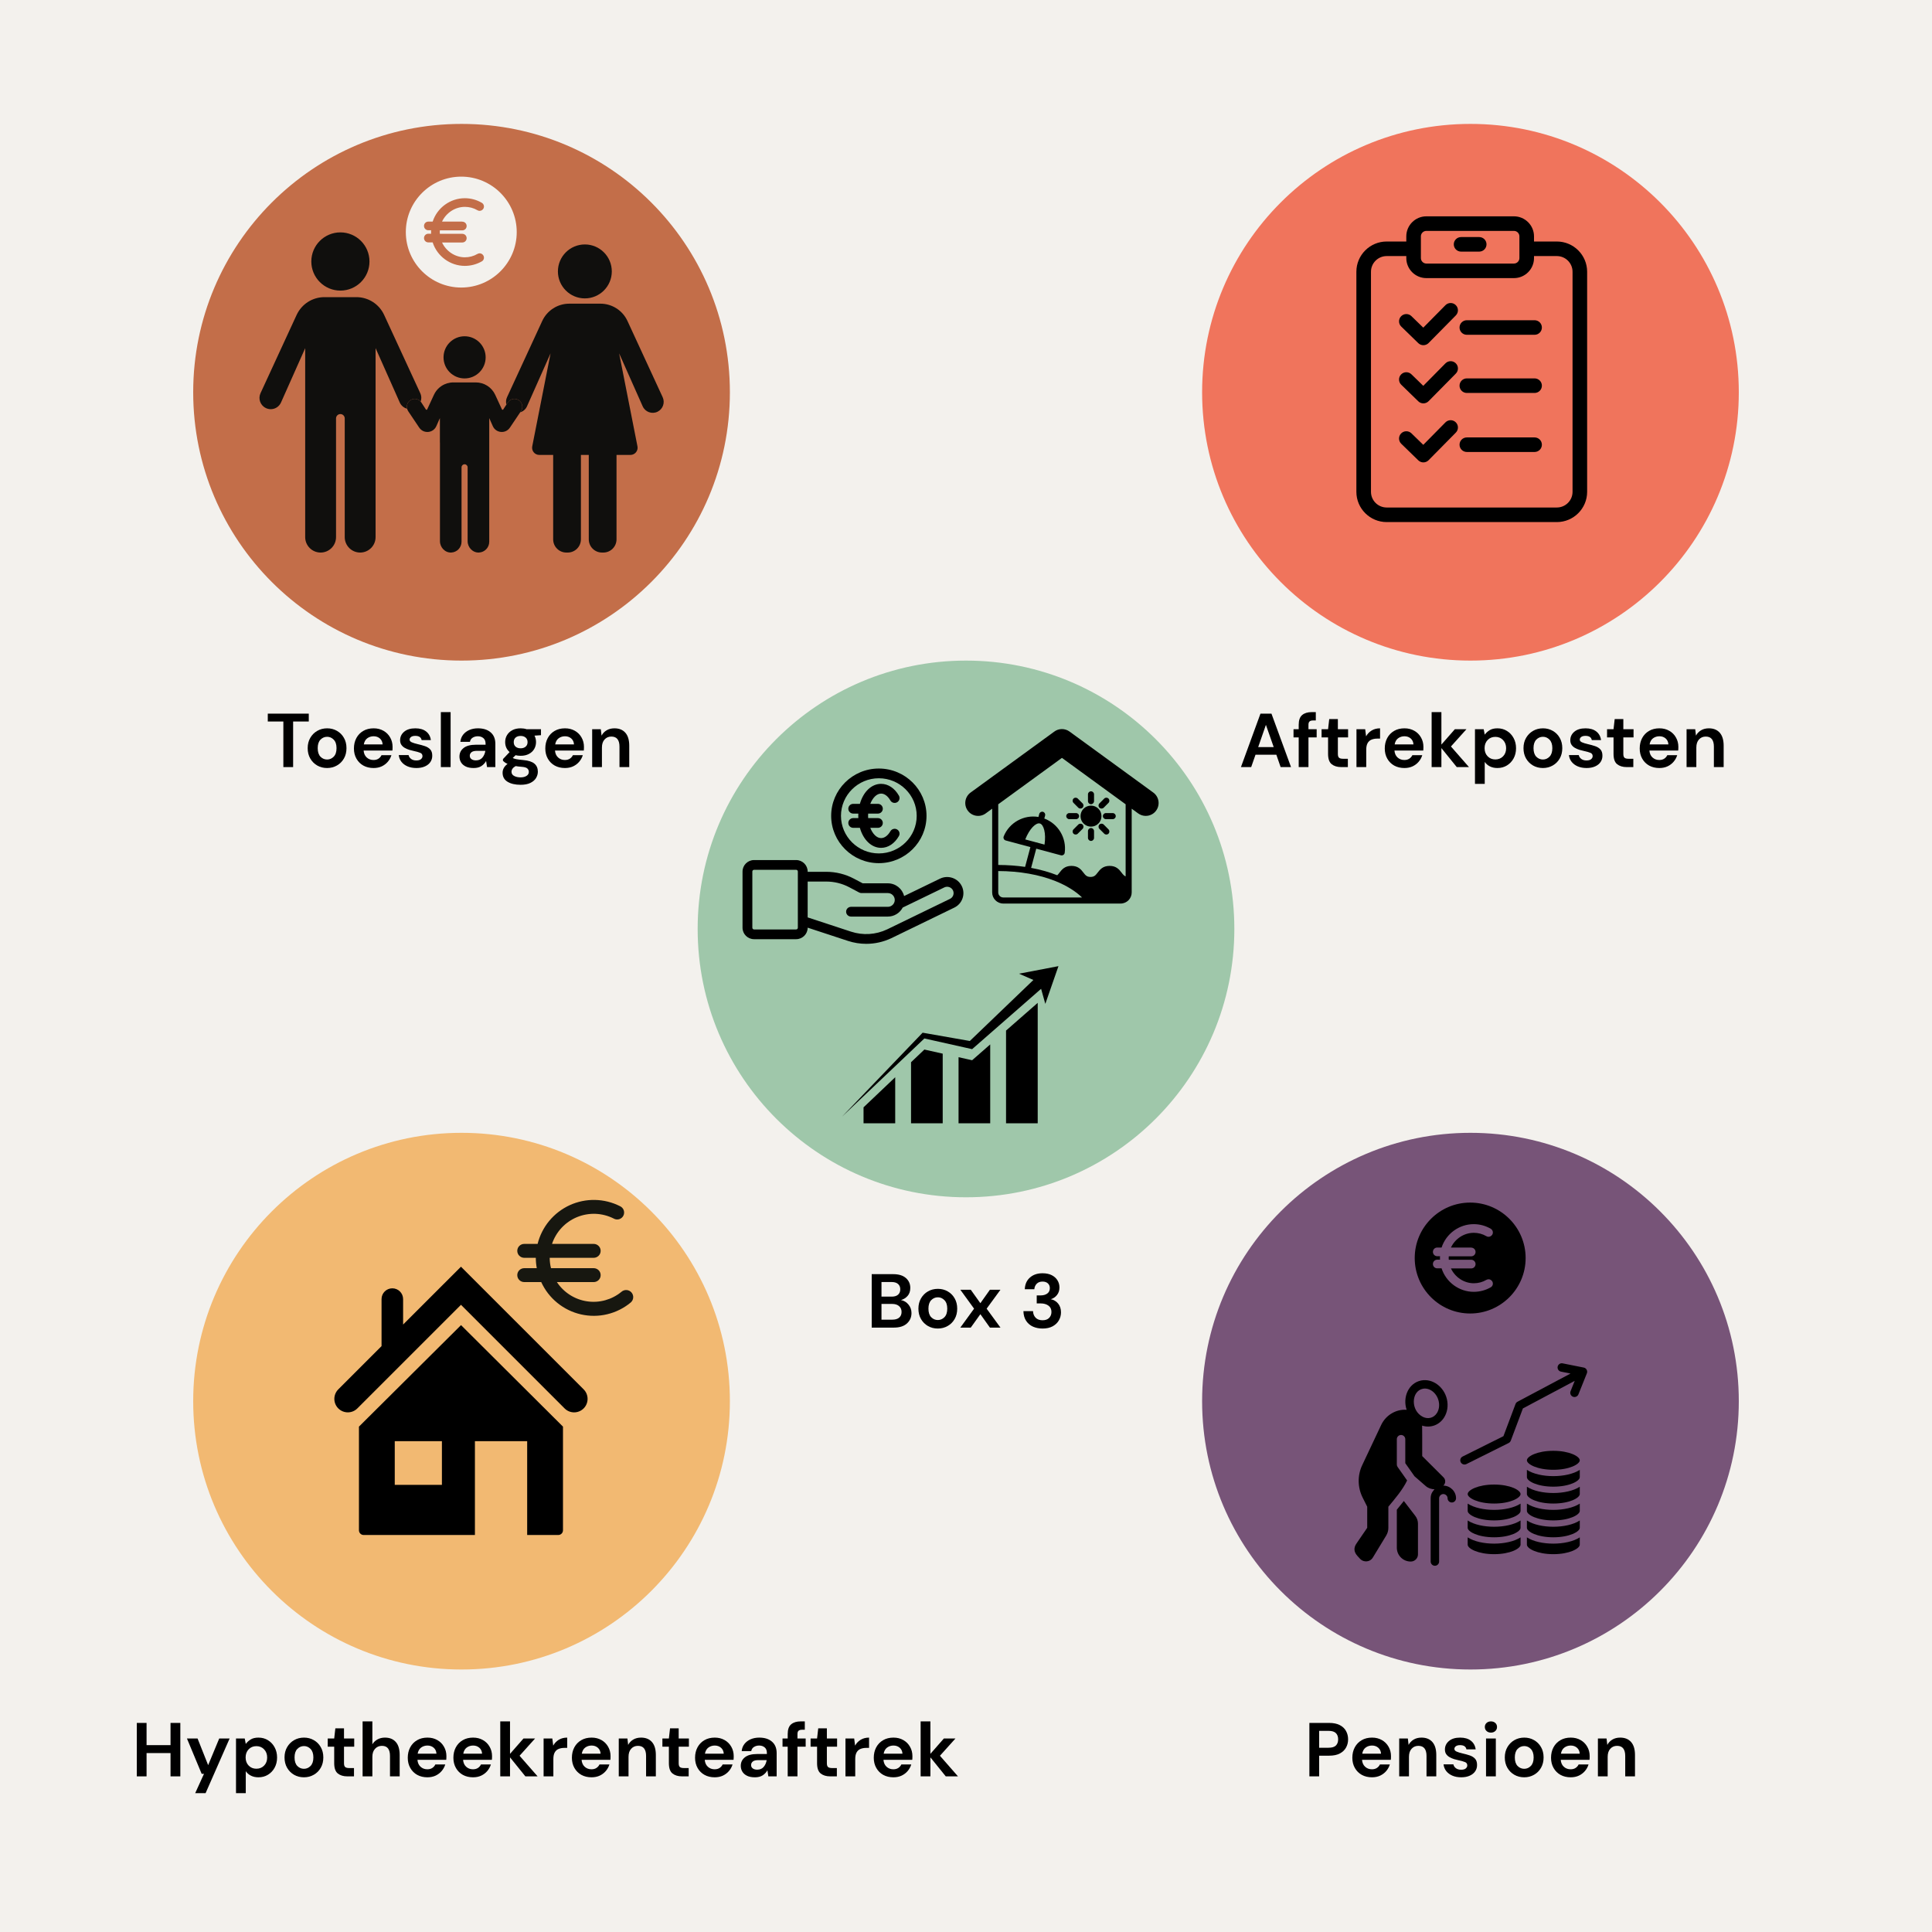 <svg xmlns="http://www.w3.org/2000/svg" xmlns:xlink="http://www.w3.org/1999/xlink" width="1080" zoomAndPan="magnify" viewBox="0 0 810 810" height="1080" preserveAspectRatio="xMidYMid meet" version="1.2"><defs><clipPath id="be7d0113a1"><path d="M 81 51.949 L 306.008 51.949 L 306.008 276.957 L 81 276.957 Z M 81 51.949 "/></clipPath><clipPath id="8ecc059782"><path d="M 193.504 51.949 C 131.371 51.949 81 102.32 81 164.453 C 81 226.59 131.371 276.957 193.504 276.957 C 255.641 276.957 306.008 226.59 306.008 164.453 C 306.008 102.32 255.641 51.949 193.504 51.949 Z M 193.504 51.949 "/></clipPath><clipPath id="0bd6739dfb"><path d="M 503.992 51.949 L 729 51.949 L 729 276.957 L 503.992 276.957 Z M 503.992 51.949 "/></clipPath><clipPath id="ba782dc351"><path d="M 616.496 51.949 C 554.359 51.949 503.992 102.32 503.992 164.453 C 503.992 226.59 554.359 276.957 616.496 276.957 C 678.629 276.957 729 226.59 729 164.453 C 729 102.32 678.629 51.949 616.496 51.949 Z M 616.496 51.949 "/></clipPath><clipPath id="fca5677bcd"><path d="M 81 474.941 L 306.008 474.941 L 306.008 699.949 L 81 699.949 Z M 81 474.941 "/></clipPath><clipPath id="86aa650a8c"><path d="M 193.504 474.941 C 131.371 474.941 81 525.312 81 587.445 C 81 649.578 131.371 699.949 193.504 699.949 C 255.641 699.949 306.008 649.578 306.008 587.445 C 306.008 525.312 255.641 474.941 193.504 474.941 Z M 193.504 474.941 "/></clipPath><clipPath id="5cddd58d0b"><path d="M 503.992 474.941 L 729 474.941 L 729 699.949 L 503.992 699.949 Z M 503.992 474.941 "/></clipPath><clipPath id="ae1acff3aa"><path d="M 616.496 474.941 C 554.359 474.941 503.992 525.312 503.992 587.445 C 503.992 649.578 554.359 699.949 616.496 699.949 C 678.629 699.949 729 649.578 729 587.445 C 729 525.312 678.629 474.941 616.496 474.941 Z M 616.496 474.941 "/></clipPath><clipPath id="647546df30"><path d="M 292.496 276.957 L 517.504 276.957 L 517.504 501.969 L 292.496 501.969 Z M 292.496 276.957 "/></clipPath><clipPath id="471d034b86"><path d="M 405 276.957 C 342.867 276.957 292.496 327.328 292.496 389.465 C 292.496 451.598 342.867 501.969 405 501.969 C 467.133 501.969 517.504 451.598 517.504 389.465 C 517.504 327.328 467.133 276.957 405 276.957 Z M 405 276.957 "/></clipPath><clipPath id="f0771efbc7"><path d="M 212 102.156 L 278.258 102.156 L 278.258 231.66 L 212 231.66 Z M 212 102.156 "/></clipPath><clipPath id="35e39a85c8"><path d="M 108.785 97.43 L 177 97.43 L 177 231.66 L 108.785 231.66 Z M 108.785 97.43 "/></clipPath><clipPath id="f70bd2fdf5"><path d="M 170.164 140 L 219 140 L 219 231.66 L 170.164 231.66 Z M 170.164 140 "/></clipPath><clipPath id="7e29cfc189"><path d="M 170.141 74.055 L 216.641 74.055 L 216.641 120.555 L 170.141 120.555 Z M 170.141 74.055 "/></clipPath><clipPath id="2d09b17ddc"><path d="M 593.129 504.188 L 639.629 504.188 L 639.629 550.688 L 593.129 550.688 Z M 593.129 504.188 "/></clipPath><clipPath id="b02287c9f9"><path d="M 216.871 503 L 265.621 503 L 265.621 552 L 216.871 552 Z M 216.871 503 "/></clipPath><clipPath id="4658274c3a"><path d="M 311.219 360 L 404 360 L 404 395.711 L 311.219 395.711 Z M 311.219 360 "/></clipPath><clipPath id="0ad2b65b95"><path d="M 348 322.211 L 389 322.211 L 389 362 L 348 362 Z M 348 322.211 "/></clipPath><clipPath id="52a7e12b01"><path d="M 353 405.062 L 443.75 405.062 L 443.75 468.371 L 353 468.371 Z M 353 405.062 "/></clipPath><clipPath id="e0ebcb19c0"><path d="M 362 451.43 L 375.414 451.43 L 375.414 470.934 L 362 470.934 Z M 362 451.43 "/></clipPath><clipPath id="abf12308e8"><path d="M 381.914 440 L 395.363 440 L 395.363 470.934 L 381.914 470.934 Z M 381.914 440 "/></clipPath><clipPath id="1da11c901f"><path d="M 401.859 437.832 L 415.309 437.832 L 415.309 470.934 L 401.859 470.934 Z M 401.859 437.832 "/></clipPath><clipPath id="b2e9e69204"><path d="M 421.586 420.445 L 435.258 420.445 L 435.258 470.934 L 421.586 470.934 Z M 421.586 420.445 "/></clipPath><clipPath id="bbcbbe8aae"><path d="M 150 555 L 237 555 L 237 643.562 L 150 643.562 Z M 150 555 "/></clipPath><clipPath id="849aba157b"><path d="M 140 531.062 L 247 531.062 L 247 593 L 140 593 Z M 140 531.062 "/></clipPath><clipPath id="03139950d1"><path d="M 404 305.309 L 486 305.309 L 486 378.809 L 404 378.809 Z M 404 305.309 "/></clipPath><clipPath id="7aed0ff522"><path d="M 567.535 578 L 611 578 L 611 656.668 L 567.535 656.668 Z M 567.535 578 "/></clipPath><clipPath id="cd25d580e3"><path d="M 612 571.168 L 665.785 571.168 L 665.785 615 L 612 615 Z M 612 571.168 "/></clipPath><clipPath id="6447b5d7ba"><path d="M 568.668 90.664 L 665.418 90.664 L 665.418 218.914 L 568.668 218.914 Z M 568.668 90.664 "/></clipPath></defs><g id="4d32653ee6"><rect x="0" width="810" y="0" height="810" style="fill:#ffffff;fill-opacity:1;stroke:none;"/><rect x="0" width="810" y="0" height="810" style="fill:#f3f1ed;fill-opacity:1;stroke:none;"/><g clip-rule="nonzero" clip-path="url(#be7d0113a1)"><g clip-rule="nonzero" clip-path="url(#8ecc059782)"><path style=" stroke:none;fill-rule:nonzero;fill:#c36e49;fill-opacity:1;" d="M 81 51.949 L 306.008 51.949 L 306.008 276.957 L 81 276.957 Z M 81 51.949 "/></g></g><g clip-rule="nonzero" clip-path="url(#0bd6739dfb)"><g clip-rule="nonzero" clip-path="url(#ba782dc351)"><path style=" stroke:none;fill-rule:nonzero;fill:#f0745c;fill-opacity:1;" d="M 503.992 51.949 L 729 51.949 L 729 276.957 L 503.992 276.957 Z M 503.992 51.949 "/></g></g><g clip-rule="nonzero" clip-path="url(#fca5677bcd)"><g clip-rule="nonzero" clip-path="url(#86aa650a8c)"><path style=" stroke:none;fill-rule:nonzero;fill:#f2b972;fill-opacity:1;" d="M 81 474.941 L 306.008 474.941 L 306.008 699.949 L 81 699.949 Z M 81 474.941 "/></g></g><g clip-rule="nonzero" clip-path="url(#5cddd58d0b)"><g clip-rule="nonzero" clip-path="url(#ae1acff3aa)"><path style=" stroke:none;fill-rule:nonzero;fill:#775478;fill-opacity:1;" d="M 503.992 474.941 L 729 474.941 L 729 699.949 L 503.992 699.949 Z M 503.992 474.941 "/></g></g><g clip-rule="nonzero" clip-path="url(#647546df30)"><g clip-rule="nonzero" clip-path="url(#471d034b86)"><path style=" stroke:none;fill-rule:nonzero;fill:#9fc7aa;fill-opacity:1;" d="M 292.496 276.957 L 517.504 276.957 L 517.504 501.969 L 292.496 501.969 Z M 292.496 276.957 "/></g></g><g clip-rule="nonzero" clip-path="url(#f0771efbc7)"><path style=" stroke:none;fill-rule:nonzero;fill:#100f0d;fill-opacity:1;" d="M 245.203 125.102 C 251.441 125.102 256.5 120.035 256.5 113.793 C 256.5 107.547 251.441 102.484 245.203 102.484 C 238.965 102.484 233.906 107.547 233.906 113.793 C 233.906 120.035 238.965 125.102 245.203 125.102 Z M 275.676 172.617 C 273.332 173.758 270.512 172.734 269.449 170.352 L 259.574 148.141 L 267.262 187.145 C 267.625 189 266.207 190.73 264.316 190.73 L 258.48 190.73 L 258.48 226.117 C 258.48 229.18 256 231.66 252.945 231.66 L 252.387 231.66 C 249.328 231.66 246.848 229.18 246.848 226.117 L 246.848 190.73 L 243.551 190.73 L 243.551 226.117 C 243.551 229.18 241.07 231.66 238.016 231.66 L 237.457 231.66 C 234.398 231.66 231.918 229.18 231.918 226.117 L 231.918 190.73 L 226.086 190.73 C 224.195 190.73 222.777 189 223.141 187.145 L 230.828 148.141 L 220.949 170.352 C 220.387 171.621 219.316 172.488 218.09 172.867 L 218.414 172.383 C 219.457 170.82 219.004 168.719 217.414 167.738 C 216.309 167.039 214.945 167.078 213.914 167.738 C 213.523 167.98 213.168 168.32 212.906 168.727 L 212.312 169.633 C 212.055 168.641 212.105 167.551 212.574 166.543 L 227.332 134.57 C 229.375 130.145 233.801 127.316 238.668 127.316 L 251.73 127.316 C 256.602 127.316 261.027 130.145 263.07 134.57 L 277.832 166.543 C 278.879 168.82 277.922 171.52 275.676 172.617 "/></g><g clip-rule="nonzero" clip-path="url(#35e39a85c8)"><path style=" stroke:none;fill-rule:nonzero;fill:#100f0d;fill-opacity:1;" d="M 142.711 121.836 C 149.445 121.836 154.906 116.371 154.906 109.633 C 154.906 102.891 149.445 97.426 142.711 97.426 C 135.977 97.426 130.52 102.891 130.52 109.633 C 130.52 116.371 135.977 121.836 142.711 121.836 Z M 170.691 171.367 C 169.371 171.012 168.203 170.102 167.594 168.734 L 157.465 145.953 L 157.465 225.184 C 157.465 228.758 154.57 231.66 151 231.66 C 147.426 231.66 144.531 228.758 144.531 225.184 L 144.531 175.426 C 144.531 174.414 143.715 173.598 142.711 173.598 C 141.699 173.598 140.883 174.414 140.883 175.426 L 140.883 225.184 C 140.883 228.758 137.988 231.66 134.418 231.66 C 130.848 231.66 127.949 228.758 127.949 225.184 L 127.949 145.977 L 117.82 168.734 C 117.035 170.512 115.316 171.551 113.52 171.551 C 112.812 171.551 112.109 171.398 111.438 171.066 C 109.129 169.945 108.145 167.172 109.223 164.844 L 124.367 132.023 C 126.477 127.484 131.008 124.578 136.016 124.578 L 149.414 124.578 C 154.41 124.578 158.953 127.484 161.047 132.023 L 176.199 164.844 C 176.492 165.488 176.633 166.156 176.633 166.824 C 176.633 167.355 176.531 167.883 176.355 168.379 C 176.145 168.133 175.902 167.906 175.629 167.738 C 174.598 167.078 173.238 167.039 172.133 167.738 C 170.863 168.516 170.336 170.004 170.691 171.367 "/></g><g clip-rule="nonzero" clip-path="url(#f70bd2fdf5)"><path style=" stroke:none;fill-rule:nonzero;fill:#100f0d;fill-opacity:1;" d="M 217.414 167.738 C 216.309 167.039 214.945 167.078 213.914 167.738 C 213.523 167.98 213.168 168.32 212.906 168.727 L 212.312 169.633 L 210.984 171.672 C 210.852 171.879 210.547 171.855 210.438 171.625 L 207.621 165.531 C 206.16 162.355 202.977 160.328 199.477 160.328 L 190.098 160.328 C 189.188 160.328 188.309 160.461 187.477 160.711 C 185.066 161.434 183.012 163.16 181.926 165.531 L 179.105 171.625 C 179.008 171.855 178.688 171.879 178.559 171.672 L 176.637 168.727 C 176.559 168.602 176.457 168.496 176.355 168.379 C 176.145 168.133 175.902 167.906 175.629 167.738 C 174.598 167.078 173.238 167.039 172.133 167.738 C 170.863 168.516 170.336 170.004 170.691 171.367 C 170.781 171.719 170.918 172.062 171.129 172.383 L 175.648 179.117 L 175.664 179.141 L 175.773 179.293 C 177.57 181.969 181.605 181.617 182.926 178.68 L 183.004 178.504 L 184.43 175.285 L 184.43 185.52 L 184.453 185.52 L 184.453 226.887 C 184.453 229.512 186.602 231.785 189.211 231.652 C 190.371 231.598 191.414 231.102 192.184 230.336 C 192.996 229.512 193.504 228.379 193.504 227.129 L 193.504 195.918 C 193.504 195.215 194.07 194.645 194.77 194.645 C 195.484 194.645 196.055 195.215 196.055 195.918 L 196.055 226.887 C 196.055 229.512 198.207 231.785 200.816 231.652 C 201.98 231.598 203.023 231.102 203.789 230.336 C 204.613 229.512 205.117 228.379 205.117 227.129 L 205.117 175.285 L 206.543 178.504 L 206.621 178.68 C 207.938 181.617 211.973 181.969 213.77 179.293 L 213.895 179.117 L 218.09 172.867 L 218.414 172.383 C 219.457 170.82 219.004 168.719 217.414 167.738 Z M 185.953 149.82 C 185.953 144.938 189.906 140.98 194.785 140.98 C 199.656 140.98 203.613 144.938 203.613 149.82 C 203.613 154.699 199.656 158.656 194.785 158.656 C 189.906 158.656 185.953 154.699 185.953 149.82 "/></g><g clip-rule="nonzero" clip-path="url(#7e29cfc189)"><path style=" stroke:none;fill-rule:nonzero;fill:#f3f1ed;fill-opacity:1;" d="M 193.391 74.055 C 180.566 74.055 170.141 84.48 170.141 97.305 C 170.141 110.129 180.566 120.555 193.391 120.555 C 206.211 120.555 216.641 110.129 216.641 97.305 C 216.641 84.48 206.211 74.055 193.391 74.055 Z M 193.824 92.945 C 194.844 92.945 195.641 93.742 195.641 94.762 C 195.641 95.777 194.844 96.578 193.824 96.578 L 184.414 96.578 C 184.414 96.941 184.379 97.051 184.379 97.305 C 184.379 97.559 184.379 97.668 184.414 98.031 L 193.824 98.031 C 194.844 98.031 195.641 98.828 195.641 99.848 C 195.641 100.863 194.844 101.664 193.824 101.664 L 185.324 101.664 C 187.031 105.297 190.738 107.875 194.914 107.875 C 196.766 107.875 198.582 107.402 200.184 106.457 C 200.473 106.312 200.762 106.203 201.09 106.203 C 201.746 106.203 202.324 106.566 202.652 107.113 C 203.16 107.984 202.871 109.109 202 109.582 C 199.855 110.816 197.387 111.473 194.879 111.473 C 188.773 111.473 183.254 107.438 181.402 101.625 L 179.586 101.625 C 178.566 101.625 177.77 100.828 177.77 99.809 C 177.77 98.793 178.566 97.992 179.586 97.992 L 180.746 97.992 C 180.746 97.629 180.711 97.484 180.711 97.266 C 180.711 97.051 180.711 96.902 180.746 96.539 L 179.586 96.539 C 178.566 96.539 177.77 95.742 177.77 94.723 C 177.77 93.707 178.566 92.906 179.586 92.906 L 181.402 92.906 C 183.289 87.094 188.773 83.098 194.879 83.098 C 197.387 83.098 199.82 83.754 202 85.023 C 202.871 85.535 203.16 86.66 202.652 87.496 C 202.324 88.039 201.707 88.402 201.09 88.402 C 200.762 88.402 200.473 88.332 200.184 88.148 C 198.582 87.203 196.766 86.73 194.914 86.73 C 190.738 86.73 187.031 89.273 185.324 92.906 L 193.824 92.906 Z M 193.824 92.945 "/></g><g clip-rule="nonzero" clip-path="url(#2d09b17ddc)"><path style=" stroke:none;fill-rule:nonzero;fill:#000000;fill-opacity:1;" d="M 616.379 504.188 C 603.555 504.188 593.129 514.613 593.129 527.438 C 593.129 540.262 603.555 550.688 616.379 550.688 C 629.203 550.688 639.629 540.262 639.629 527.438 C 639.629 514.613 629.203 504.188 616.379 504.188 Z M 616.816 523.078 C 617.832 523.078 618.633 523.875 618.633 524.895 C 618.633 525.91 617.832 526.711 616.816 526.711 L 607.406 526.711 C 607.406 527.074 607.371 527.184 607.371 527.438 C 607.371 527.691 607.371 527.801 607.406 528.164 L 616.816 528.164 C 617.832 528.164 618.633 528.961 618.633 529.98 C 618.633 530.996 617.832 531.797 616.816 531.797 L 608.316 531.797 C 610.023 535.43 613.727 538.008 617.906 538.008 C 619.758 538.008 621.574 537.535 623.172 536.59 C 623.465 536.445 623.754 536.336 624.082 536.336 C 624.734 536.336 625.316 536.699 625.645 537.246 C 626.152 538.117 625.863 539.242 624.988 539.715 C 622.848 540.949 620.375 541.605 617.871 541.605 C 611.766 541.605 606.246 537.57 604.391 531.758 L 602.574 531.758 C 601.559 531.758 600.758 530.961 600.758 529.941 C 600.758 528.926 601.559 528.125 602.574 528.125 L 603.738 528.125 C 603.738 527.762 603.703 527.617 603.703 527.398 C 603.703 527.184 603.703 527.035 603.738 526.672 L 602.574 526.672 C 601.559 526.672 600.758 525.875 600.758 524.855 C 600.758 523.84 601.559 523.039 602.574 523.039 L 604.391 523.039 C 606.281 517.227 611.766 513.23 617.871 513.23 C 620.375 513.23 622.809 513.887 624.988 515.156 C 625.863 515.668 626.152 516.793 625.645 517.629 C 625.316 518.172 624.699 518.535 624.082 518.535 C 623.754 518.535 623.465 518.465 623.172 518.281 C 621.574 517.336 619.758 516.863 617.906 516.863 C 613.727 516.863 610.023 519.406 608.316 523.039 L 616.816 523.039 Z M 616.816 523.078 "/></g><g clip-rule="nonzero" clip-path="url(#b02287c9f9)"><path style=" stroke:none;fill-rule:nonzero;fill:#171710;fill-opacity:1;" d="M 260.57 541.574 C 260.074 541.984 259.555 542.367 259.02 542.723 C 258.48 543.082 257.93 543.406 257.355 543.707 C 256.785 544.004 256.199 544.27 255.602 544.508 C 255 544.742 254.391 544.945 253.77 545.121 C 253.148 545.293 252.523 545.43 251.887 545.539 C 251.25 545.645 250.613 545.719 249.969 545.758 C 249.324 545.797 248.684 545.801 248.039 545.773 C 247.395 545.746 246.754 545.684 246.117 545.586 C 245.48 545.492 244.852 545.363 244.227 545.203 C 243.602 545.039 242.988 544.848 242.387 544.621 C 241.781 544.395 241.191 544.137 240.617 543.848 C 240.039 543.562 239.48 543.242 238.938 542.898 C 238.395 542.551 237.871 542.176 237.367 541.773 C 236.863 541.375 236.383 540.945 235.922 540.492 C 235.465 540.043 235.031 539.566 234.621 539.07 C 234.211 538.57 233.832 538.055 233.477 537.516 L 248.918 537.516 C 249.305 537.516 249.676 537.441 250.031 537.293 C 250.387 537.145 250.703 536.938 250.977 536.664 C 251.25 536.391 251.461 536.074 251.609 535.719 C 251.758 535.359 251.828 534.988 251.828 534.602 C 251.828 534.215 251.758 533.844 251.609 533.488 C 251.461 533.129 251.25 532.816 250.977 532.543 C 250.703 532.27 250.387 532.059 250.031 531.91 C 249.676 531.762 249.305 531.688 248.918 531.688 L 231.008 531.688 C 230.648 530.262 230.469 528.812 230.465 527.34 L 248.918 527.34 C 249.305 527.34 249.676 527.266 250.031 527.117 C 250.387 526.969 250.703 526.758 250.977 526.484 C 251.25 526.211 251.461 525.898 251.609 525.539 C 251.758 525.184 251.828 524.812 251.828 524.426 C 251.828 524.039 251.758 523.668 251.609 523.309 C 251.461 522.953 251.25 522.637 250.977 522.367 C 250.703 522.094 250.387 521.883 250.031 521.734 C 249.676 521.586 249.305 521.512 248.918 521.512 L 231.438 521.512 C 231.645 520.883 231.887 520.27 232.164 519.668 C 232.441 519.066 232.746 518.48 233.086 517.914 C 233.422 517.344 233.793 516.797 234.188 516.27 C 234.586 515.738 235.012 515.234 235.461 514.75 C 235.914 514.266 236.391 513.809 236.891 513.375 C 237.395 512.945 237.914 512.539 238.461 512.164 C 239.004 511.789 239.566 511.441 240.148 511.129 C 240.73 510.812 241.328 510.527 241.938 510.277 C 242.551 510.027 243.176 509.809 243.809 509.625 C 244.445 509.438 245.09 509.289 245.742 509.176 C 246.391 509.059 247.047 508.98 247.707 508.934 C 248.367 508.891 249.027 508.879 249.691 508.906 C 250.352 508.934 251.008 508.996 251.664 509.09 C 252.316 509.188 252.965 509.32 253.605 509.488 C 254.246 509.652 254.875 509.855 255.492 510.09 C 256.113 510.32 256.719 510.59 257.309 510.887 C 257.652 511.086 258.023 511.207 258.422 511.254 C 258.816 511.301 259.207 511.266 259.586 511.152 C 259.969 511.039 260.312 510.852 260.621 510.598 C 260.926 510.344 261.168 510.039 261.352 509.684 C 261.531 509.328 261.637 508.949 261.66 508.551 C 261.688 508.156 261.637 507.77 261.504 507.391 C 261.371 507.016 261.168 506.68 260.898 506.387 C 260.629 506.094 260.312 505.867 259.949 505.703 C 259.137 505.289 258.305 504.926 257.453 504.605 C 256.598 504.289 255.73 504.02 254.848 503.797 C 253.965 503.578 253.074 503.406 252.172 503.285 C 251.27 503.168 250.363 503.098 249.453 503.078 C 248.543 503.059 247.637 503.094 246.73 503.176 C 245.824 503.262 244.922 503.395 244.031 503.578 C 243.141 503.766 242.262 504 241.398 504.281 C 240.535 504.566 239.688 504.895 238.859 505.273 C 238.031 505.652 237.227 506.078 236.449 506.547 C 235.668 507.016 234.918 507.527 234.195 508.082 C 233.473 508.633 232.785 509.227 232.129 509.859 C 231.473 510.488 230.852 511.156 230.273 511.855 C 229.691 512.555 229.152 513.285 228.652 514.047 C 228.152 514.809 227.699 515.598 227.289 516.41 C 226.879 517.223 226.516 518.055 226.199 518.906 C 225.883 519.762 225.613 520.629 225.395 521.512 L 219.781 521.512 C 219.398 521.512 219.023 521.586 218.668 521.734 C 218.312 521.883 217.996 522.094 217.723 522.367 C 217.449 522.637 217.238 522.953 217.09 523.309 C 216.945 523.668 216.871 524.039 216.871 524.426 C 216.871 524.812 216.945 525.184 217.09 525.539 C 217.238 525.898 217.449 526.211 217.723 526.484 C 217.996 526.758 218.312 526.969 218.668 527.117 C 219.023 527.266 219.398 527.34 219.781 527.34 L 224.637 527.34 C 224.645 528.801 224.781 530.25 225.047 531.688 L 219.781 531.688 C 219.398 531.688 219.023 531.762 218.668 531.91 C 218.312 532.059 217.996 532.27 217.723 532.543 C 217.449 532.816 217.238 533.129 217.09 533.488 C 216.945 533.844 216.871 534.215 216.871 534.602 C 216.871 534.988 216.945 535.359 217.09 535.719 C 217.238 536.074 217.449 536.391 217.723 536.664 C 217.996 536.938 218.312 537.145 218.668 537.293 C 219.023 537.441 219.398 537.516 219.781 537.516 L 226.91 537.516 C 227.297 538.359 227.73 539.18 228.211 539.973 C 228.691 540.766 229.215 541.531 229.781 542.266 C 230.352 543 230.957 543.695 231.605 544.359 C 232.254 545.023 232.938 545.648 233.66 546.234 C 234.379 546.82 235.129 547.363 235.914 547.863 C 236.695 548.359 237.504 548.812 238.336 549.219 C 239.172 549.625 240.027 549.984 240.902 550.293 C 241.777 550.602 242.668 550.855 243.57 551.062 C 244.477 551.27 245.391 551.422 246.312 551.523 C 247.234 551.625 248.16 551.672 249.09 551.668 C 250.016 551.664 250.941 551.605 251.863 551.492 C 252.781 551.383 253.695 551.219 254.598 551 C 255.5 550.785 256.387 550.52 257.258 550.199 C 258.129 549.883 258.98 549.516 259.809 549.098 C 260.641 548.684 261.441 548.223 262.219 547.715 C 262.996 547.207 263.742 546.656 264.453 546.062 C 264.754 545.805 264.988 545.5 265.164 545.148 C 265.344 544.797 265.445 544.422 265.473 544.031 C 265.5 543.637 265.453 543.254 265.328 542.883 C 265.207 542.508 265.016 542.172 264.758 541.875 C 264.5 541.578 264.195 541.34 263.844 541.164 C 263.492 540.988 263.117 540.887 262.727 540.855 C 262.332 540.828 261.949 540.879 261.578 541 C 261.203 541.125 260.867 541.316 260.57 541.574 Z M 260.57 541.574 "/></g><g clip-rule="nonzero" clip-path="url(#4658274c3a)"><path style=" stroke:none;fill-rule:nonzero;fill:#000000;fill-opacity:1;" d="M 316.148 393.758 L 333.773 393.758 C 336.441 393.758 338.617 391.602 338.617 388.953 L 338.617 388.926 L 355.48 394.469 C 358 395.297 360.594 395.707 363.184 395.707 C 366.789 395.707 370.375 394.91 373.719 393.328 L 400.094 380.523 C 401.73 379.73 402.953 378.352 403.543 376.645 C 404.133 374.934 404.02 373.102 403.219 371.477 C 401.57 368.137 397.484 366.746 394.113 368.375 L 379.047 375.672 C 378.305 372.617 375.535 370.336 372.23 370.336 L 361.691 370.336 L 357.969 368.367 C 354.434 366.496 350.449 365.508 346.441 365.508 L 338.617 365.508 L 338.617 365.391 C 338.617 362.738 336.441 360.582 333.773 360.582 L 316.148 360.582 C 313.48 360.582 311.309 362.738 311.309 365.391 L 311.309 388.953 C 311.309 391.605 313.48 393.758 316.148 393.758 Z M 346.445 369.594 C 349.773 369.594 353.09 370.414 356.031 371.969 L 360.215 374.188 C 360.238 374.199 360.266 374.203 360.293 374.215 C 360.379 374.258 360.473 374.293 360.566 374.32 C 360.625 374.34 360.68 374.359 360.738 374.371 C 360.832 374.395 360.93 374.402 361.031 374.406 C 361.078 374.41 361.129 374.426 361.18 374.426 C 361.188 374.426 361.195 374.422 361.203 374.422 L 372.23 374.422 C 373.832 374.422 375.133 375.715 375.133 377.312 C 375.133 378.898 373.832 380.191 372.23 380.191 L 356.797 380.191 C 355.66 380.191 354.738 381.105 354.738 382.234 C 354.738 383.363 355.66 384.277 356.797 384.277 L 372.23 384.277 C 374.941 384.277 377.293 382.742 378.461 380.5 L 395.918 372.047 C 397.254 371.402 398.871 371.953 399.523 373.273 C 399.84 373.918 399.883 374.641 399.652 375.32 C 399.418 375.996 398.934 376.539 398.285 376.855 L 371.93 389.648 C 367.168 391.902 361.785 392.234 356.777 390.59 L 338.617 384.625 L 338.617 369.594 Z M 315.422 365.391 C 315.422 364.992 315.75 364.668 316.148 364.668 L 333.773 364.668 C 334.176 364.668 334.5 364.992 334.5 365.391 L 334.5 388.953 C 334.5 389.352 334.176 389.676 333.773 389.676 L 316.148 389.676 C 315.75 389.676 315.422 389.352 315.422 388.953 Z M 315.422 365.391 "/></g><g clip-rule="nonzero" clip-path="url(#0ad2b65b95)"><path style=" stroke:none;fill-rule:nonzero;fill:#000000;fill-opacity:1;" d="M 368.457 322.211 C 357.438 322.211 348.469 331.109 348.469 342.047 C 348.469 352.984 357.438 361.883 368.457 361.883 C 379.48 361.883 388.445 352.984 388.445 342.047 C 388.445 331.109 379.48 322.211 368.457 322.211 Z M 368.457 357.801 C 359.707 357.801 352.586 350.73 352.586 342.047 C 352.586 333.359 359.707 326.293 368.457 326.293 C 377.211 326.293 384.328 333.359 384.328 342.047 C 384.328 350.73 377.207 357.801 368.457 357.801 Z M 368.457 357.801 "/></g><path style=" stroke:none;fill-rule:nonzero;fill:#000000;fill-opacity:1;" d="M 376.102 347.746 C 375.117 347.188 373.859 347.527 373.297 348.508 C 372.242 350.332 370.828 351.379 369.406 351.379 C 367.566 351.379 365.867 349.625 364.871 347.074 L 368.062 347.074 C 369.199 347.074 370.121 346.16 370.121 345.031 C 370.121 343.906 369.199 342.992 368.062 342.992 L 363.98 342.992 C 363.961 342.68 363.949 342.363 363.949 342.047 C 363.949 341.73 363.961 341.414 363.98 341.105 L 368.062 341.105 C 369.199 341.105 370.121 340.188 370.121 339.062 C 370.121 337.934 369.199 337.02 368.062 337.02 L 364.871 337.02 C 365.867 334.469 367.566 332.715 369.41 332.715 C 370.828 332.715 372.246 333.766 373.293 335.598 C 373.855 336.578 375.109 336.918 376.102 336.359 C 377.086 335.805 377.434 334.555 376.871 333.574 C 375.07 330.434 372.348 328.633 369.41 328.633 C 365.316 328.633 361.906 332.059 360.512 337.02 L 357.719 337.02 C 356.582 337.02 355.66 337.934 355.66 339.062 C 355.66 340.188 356.582 341.105 357.719 341.105 L 359.867 341.105 C 359.852 341.418 359.832 341.727 359.832 342.047 C 359.832 342.367 359.852 342.68 359.867 342.992 L 357.719 342.992 C 356.582 342.992 355.66 343.906 355.66 345.031 C 355.66 346.16 356.582 347.074 357.719 347.074 L 360.512 347.074 C 361.906 352.035 365.316 355.465 369.41 355.465 C 372.344 355.465 375.062 353.668 376.867 350.531 C 377.434 349.555 377.09 348.305 376.102 347.746 Z M 376.102 347.746 "/><g clip-rule="nonzero" clip-path="url(#52a7e12b01)"><path style=" stroke:none;fill-rule:nonzero;fill:#000000;fill-opacity:1;" d="M 443.762 405.062 L 427.234 408.227 L 433.25 410.859 L 406.605 436.438 L 387.43 433.07 L 386.812 432.961 L 386.418 433.375 L 353 468.188 L 387.551 435.383 L 406.812 439.691 L 407.57 439.863 L 408.207 439.305 L 436.488 414.566 L 438.254 420.883 L 443.762 405.062 "/></g><g clip-rule="nonzero" clip-path="url(#e0ebcb19c0)"><path style=" stroke:none;fill-rule:nonzero;fill:#000000;fill-opacity:1;" d="M 362.043 464.25 L 362.043 470.934 L 375.32 470.934 L 375.32 451.641 L 362.043 464.25 "/></g><g clip-rule="nonzero" clip-path="url(#abf12308e8)"><path style=" stroke:none;fill-rule:nonzero;fill:#000000;fill-opacity:1;" d="M 387.551 440.027 L 381.957 445.34 L 381.957 470.934 L 395.234 470.934 L 395.234 441.75 L 387.551 440.027 "/></g><g clip-rule="nonzero" clip-path="url(#1da11c901f)"><path style=" stroke:none;fill-rule:nonzero;fill:#000000;fill-opacity:1;" d="M 408.207 443.949 L 407.57 444.508 L 406.812 444.34 L 401.875 443.234 L 401.875 470.934 L 415.152 470.934 L 415.152 437.875 L 408.207 443.949 "/></g><g clip-rule="nonzero" clip-path="url(#b2e9e69204)"><path style=" stroke:none;fill-rule:nonzero;fill:#000000;fill-opacity:1;" d="M 421.789 432.07 L 421.789 470.934 L 435.066 470.934 L 435.066 420.453 L 421.789 432.07 "/></g><g clip-rule="nonzero" clip-path="url(#bbcbbe8aae)"><path style=" stroke:none;fill-rule:nonzero;fill:#000000;fill-opacity:1;" d="M 150.492 598.121 L 150.492 641.574 C 150.492 642.668 151.379 643.555 152.473 643.555 L 199.113 643.555 L 199.113 604.207 L 221.02 604.207 L 221.02 643.555 L 234.051 643.555 C 235.148 643.555 236.031 642.668 236.031 641.574 L 236.031 598.121 L 193.289 555.562 Z M 185.273 622.539 L 165.504 622.539 L 165.504 604.211 L 185.273 604.211 Z M 185.273 622.539 "/></g><g clip-rule="nonzero" clip-path="url(#849aba157b)"><path style=" stroke:none;fill-rule:nonzero;fill:#000000;fill-opacity:1;" d="M 244.695 582.496 L 193.266 531.07 L 169.004 555.328 L 169.004 544.652 C 169.004 542.156 166.977 540.133 164.484 540.133 C 161.992 540.133 159.965 542.156 159.965 544.652 L 159.965 564.363 L 141.832 582.496 C 139.625 584.703 139.625 588.277 141.832 590.484 C 142.934 591.586 144.383 592.137 145.828 592.137 C 147.273 592.137 148.715 591.586 149.82 590.484 L 193.266 547.043 L 236.711 590.484 C 238.918 592.691 242.488 592.691 244.695 590.484 C 246.898 588.277 246.898 584.699 244.695 582.496 Z M 244.695 582.496 "/></g><g clip-rule="nonzero" clip-path="url(#03139950d1)"><path style=" stroke:none;fill-rule:nonzero;fill:#000000;fill-opacity:1;" d="M 447.031 342.16 C 447.031 341.457 447.602 340.887 448.301 340.887 L 451.148 340.887 C 451.852 340.887 452.422 341.457 452.422 342.16 C 452.422 342.867 451.852 343.438 451.148 343.438 L 448.301 343.438 C 447.602 343.438 447.031 342.867 447.031 342.16 Z M 457.406 346.566 C 459.828 346.566 461.801 344.59 461.801 342.16 C 461.801 339.734 459.828 337.758 457.406 337.758 C 454.984 337.758 453.012 339.734 453.012 342.16 C 453.012 344.59 454.984 346.566 457.406 346.566 Z M 457.406 337.164 C 458.109 337.164 458.68 336.594 458.68 335.891 L 458.68 333.035 C 458.68 332.332 458.109 331.762 457.406 331.762 C 456.703 331.762 456.137 332.332 456.137 333.035 L 456.137 335.891 C 456.137 336.594 456.703 337.164 457.406 337.164 Z M 452.082 338.629 C 452.332 338.879 452.656 339 452.98 339 C 453.309 339 453.633 338.879 453.883 338.629 C 454.379 338.129 454.379 337.324 453.883 336.824 L 451.867 334.809 C 451.371 334.309 450.566 334.309 450.07 334.809 C 449.574 335.305 449.574 336.113 450.07 336.609 Z M 484.727 339.832 C 483.883 341.004 482.633 341.77 481.207 342 C 480.922 342.043 480.633 342.066 480.348 342.066 C 479.223 342.066 478.125 341.711 477.195 341.035 L 474.469 339.051 L 474.469 374.164 C 474.469 376.727 472.391 378.816 469.832 378.816 L 420.613 378.816 C 418.055 378.816 415.973 376.727 415.973 374.164 L 415.973 339.051 L 413.246 341.035 C 412.082 341.883 410.66 342.227 409.234 342 C 407.812 341.77 406.562 341.004 405.719 339.832 C 403.977 337.422 404.512 334.039 406.914 332.289 L 442.008 306.73 C 443.867 305.328 446.488 305.312 448.387 306.695 L 483.527 332.289 C 485.93 334.039 486.469 337.422 484.727 339.832 Z M 453.652 376.266 C 450.996 373.676 447.121 371.266 442.625 369.449 C 435.785 366.684 427.473 365.223 418.516 365.191 L 418.516 374.164 C 418.516 375.324 419.457 376.266 420.613 376.266 Z M 471.926 337.199 L 445.223 317.746 L 418.516 337.195 L 418.516 362.641 C 422.566 362.652 426.32 362.941 429.777 363.445 L 431.996 355.152 L 421.656 352.371 C 421.305 352.277 421.008 352.035 420.848 351.711 C 420.684 351.383 420.668 351 420.805 350.664 C 423.168 344.824 429.277 341.484 435.375 342.512 L 435.711 341.254 C 435.891 340.574 436.59 340.172 437.266 340.352 C 437.945 340.535 438.348 341.234 438.168 341.914 L 437.832 343.172 C 443.625 345.336 447.25 351.293 446.383 357.531 C 446.332 357.895 446.129 358.219 445.824 358.418 C 445.613 358.559 445.371 358.633 445.121 358.633 C 445.012 358.633 444.902 358.617 444.793 358.59 L 434.453 355.809 L 432.301 363.863 C 436.406 364.621 440.059 365.688 443.25 366.953 C 443.59 366.648 443.887 366.266 444.215 365.836 C 445.18 364.586 446.379 363.027 449.219 363.027 C 452.059 363.027 453.258 364.586 454.223 365.836 C 455.066 366.934 455.621 367.656 457.211 367.656 C 458.801 367.656 459.359 366.934 460.203 365.836 C 461.168 364.586 462.367 363.027 465.207 363.027 C 468.043 363.027 469.242 364.586 470.207 365.836 C 470.777 366.574 471.215 367.141 471.926 367.438 Z M 429.844 351.934 L 433.879 353.016 C 433.883 353.02 433.883 353.02 433.883 353.02 L 437.922 354.102 C 438.637 349.258 437.57 345.676 435.961 345.246 C 434.352 344.812 431.641 347.379 429.844 351.934 Z M 457.406 347.16 C 456.703 347.16 456.137 347.73 456.137 348.434 L 456.137 351.289 C 456.137 351.992 456.703 352.562 457.406 352.562 C 458.109 352.562 458.68 351.992 458.68 351.289 L 458.68 348.434 C 458.68 347.73 458.109 347.16 457.406 347.16 Z M 452.082 345.695 L 450.07 347.715 C 449.574 348.211 449.574 349.02 450.07 349.516 C 450.316 349.766 450.645 349.891 450.969 349.891 C 451.293 349.891 451.621 349.766 451.867 349.516 L 453.883 347.5 C 454.379 347 454.379 346.195 453.883 345.695 C 453.383 345.199 452.578 345.199 452.082 345.695 Z M 462.73 345.695 C 462.234 345.199 461.43 345.199 460.93 345.695 C 460.434 346.195 460.434 347 460.93 347.5 L 462.945 349.516 C 463.191 349.766 463.52 349.891 463.844 349.891 C 464.168 349.891 464.496 349.766 464.742 349.516 C 465.238 349.02 465.238 348.211 464.742 347.715 Z M 462.391 342.16 C 462.391 342.867 462.961 343.438 463.664 343.438 L 466.512 343.438 C 467.211 343.438 467.781 342.867 467.781 342.16 C 467.781 341.457 467.211 340.887 466.512 340.887 L 463.664 340.887 C 462.961 340.887 462.391 341.457 462.391 342.16 Z M 461.832 339 C 462.156 339 462.48 338.879 462.73 338.629 L 464.742 336.609 C 465.238 336.113 465.238 335.305 464.742 334.809 C 464.246 334.309 463.441 334.309 462.945 334.809 L 460.934 336.824 C 460.434 337.324 460.434 338.129 460.934 338.629 C 461.18 338.879 461.504 339 461.832 339 Z M 461.832 339 "/></g><path style=" stroke:none;fill-rule:nonzero;fill:#000000;fill-opacity:1;" d="M 651.242 608.258 C 644.477 608.258 640.16 610.613 640.16 612.238 C 640.16 613.859 644.477 616.215 651.242 616.215 C 658.012 616.215 662.328 613.859 662.328 612.238 C 662.328 610.613 658.012 608.258 651.242 608.258 "/><path style=" stroke:none;fill-rule:nonzero;fill:#000000;fill-opacity:1;" d="M 626.414 622.406 C 619.648 622.406 615.332 624.762 615.332 626.387 C 615.332 628.012 619.648 630.367 626.414 630.367 C 633.184 630.367 637.5 628.012 637.5 626.387 C 637.5 624.762 633.184 622.406 626.414 622.406 "/><path style=" stroke:none;fill-rule:nonzero;fill:#000000;fill-opacity:1;" d="M 662.328 616.246 C 656.988 619.742 645.523 619.762 640.16 616.246 L 640.16 619.312 C 640.16 620.938 644.477 623.293 651.242 623.293 C 658.012 623.293 662.328 620.938 662.328 619.312 L 662.328 616.246 "/><path style=" stroke:none;fill-rule:nonzero;fill:#000000;fill-opacity:1;" d="M 662.328 623.32 C 656.988 626.816 645.523 626.836 640.16 623.32 L 640.16 626.387 C 640.16 628.012 644.477 630.367 651.242 630.367 C 658.012 630.367 662.328 628.012 662.328 626.387 L 662.328 623.32 "/><path style=" stroke:none;fill-rule:nonzero;fill:#000000;fill-opacity:1;" d="M 662.328 630.395 C 656.988 633.891 645.523 633.91 640.16 630.395 L 640.16 633.461 C 640.16 635.086 644.477 637.441 651.242 637.441 C 658.012 637.441 662.328 635.086 662.328 633.461 L 662.328 630.395 "/><path style=" stroke:none;fill-rule:nonzero;fill:#000000;fill-opacity:1;" d="M 662.328 637.469 C 656.988 640.965 645.523 640.988 640.16 637.469 L 640.16 640.539 C 640.16 642.16 644.477 644.516 651.242 644.516 C 658.012 644.516 662.328 642.16 662.328 640.539 L 662.328 637.469 "/><path style=" stroke:none;fill-rule:nonzero;fill:#000000;fill-opacity:1;" d="M 662.328 647.613 L 662.328 644.543 C 656.988 648.039 645.523 648.062 640.16 644.543 L 640.16 647.613 C 640.16 649.234 644.477 651.594 651.242 651.594 C 658.012 651.594 662.328 649.234 662.328 647.613 "/><path style=" stroke:none;fill-rule:nonzero;fill:#000000;fill-opacity:1;" d="M 615.332 644.543 L 615.332 647.613 C 615.332 649.234 619.648 651.594 626.414 651.594 C 633.184 651.594 637.5 649.234 637.5 647.613 L 637.5 644.543 C 632.16 648.039 620.691 648.062 615.332 644.543 "/><path style=" stroke:none;fill-rule:nonzero;fill:#000000;fill-opacity:1;" d="M 637.5 630.395 C 632.16 633.891 620.691 633.91 615.332 630.395 L 615.332 633.461 C 615.332 635.086 619.648 637.441 626.414 637.441 C 633.184 637.441 637.5 635.086 637.5 633.461 L 637.5 630.395 "/><path style=" stroke:none;fill-rule:nonzero;fill:#000000;fill-opacity:1;" d="M 637.5 637.469 C 632.16 640.965 620.691 640.988 615.332 637.469 L 615.332 640.539 C 615.332 642.16 619.648 644.516 626.414 644.516 C 633.184 644.516 637.5 642.16 637.5 640.539 L 637.5 637.469 "/><path style=" stroke:none;fill-rule:nonzero;fill:#000000;fill-opacity:1;" d="M 591.457 654.688 C 593.141 654.688 594.492 653.34 594.492 651.66 L 594.492 638.824 C 594.492 637.637 594.105 636.488 593.379 635.551 L 588.57 629.297 L 585.625 632.945 C 585.625 633.145 585.633 649.051 585.625 648.871 C 585.625 652.09 588.23 654.688 591.457 654.688 "/><g clip-rule="nonzero" clip-path="url(#7aed0ff522)"><path style=" stroke:none;fill-rule:nonzero;fill:#000000;fill-opacity:1;" d="M 596.551 582.242 C 599.406 581.699 602.383 584.027 603.172 587.426 C 603.59 589.242 603.312 591.082 602.41 592.469 C 601.027 594.598 598.582 595.031 596.605 594.059 C 591.285 591.441 591.652 583.203 596.551 582.242 Z M 569.062 652.285 C 569.809 652.945 570.48 654.438 572.406 654.598 C 573.801 654.715 574.941 654.047 575.555 653.023 L 575.586 652.988 L 581.156 643.812 C 581.762 642.816 582.078 641.707 582.078 640.559 C 582.078 639.902 582.078 631.465 582.078 631.695 C 584.781 628.434 588.152 624.516 589.941 620.688 L 585.953 615.02 C 585.738 614.723 585.625 614.371 585.625 614.004 L 585.625 603.395 C 585.625 602.418 586.422 601.625 587.398 601.625 C 588.375 601.625 589.172 602.418 589.172 603.395 L 589.172 613.445 L 593.039 618.934 L 597.742 623.027 C 598.789 623.941 600.172 624.391 601.422 624.371 C 600.965 625.004 599.812 625.957 599.812 628.156 L 599.812 654.688 C 599.812 655.66 600.609 656.457 601.586 656.457 C 602.562 656.457 603.359 655.66 603.359 654.688 L 603.359 628.156 C 603.359 627.32 604.086 626.387 605.133 626.387 C 605.965 626.387 606.906 627.113 606.906 628.156 C 606.906 629.129 607.703 629.926 608.68 629.926 C 609.656 629.926 610.453 629.129 610.453 628.156 C 610.453 625.211 607.961 622.852 605.133 622.852 C 605.125 622.852 605.121 622.852 605.113 622.852 C 605.141 622.82 605.176 622.809 605.203 622.781 C 606.145 621.84 606.145 620.32 605.203 619.383 L 596.266 610.469 C 596.254 604.582 596.293 598.797 596.23 597.699 C 599.723 598.805 603.359 597.508 605.383 594.391 C 606.809 592.207 607.262 589.383 606.629 586.633 C 605.41 581.395 600.59 577.863 595.871 578.77 C 590.477 579.832 587.98 585.852 589.742 591.066 C 585.492 590.727 581.074 593.152 579.066 597.418 L 571.141 614.219 C 569.074 618.551 569.152 623.59 571.293 627.871 L 573.211 631.695 L 573.211 640.539 L 568.723 647.102 C 567.469 648.898 567.594 650.625 569.062 652.285 "/></g><g clip-rule="nonzero" clip-path="url(#cd25d580e3)"><path style=" stroke:none;fill-rule:nonzero;fill:#000000;fill-opacity:1;" d="M 614.797 613.82 L 632.531 604.977 C 632.926 604.773 633.238 604.43 633.398 604.016 L 638.484 590.488 L 660.207 578.934 L 658.461 583.281 C 658.102 584.184 658.547 585.215 659.453 585.582 C 660.359 585.941 661.395 585.496 661.762 584.594 L 665.309 575.75 C 665.703 574.77 665.113 573.578 664.004 573.359 L 655.137 571.59 C 654.18 571.395 653.246 572.02 653.051 572.977 C 652.859 573.934 653.48 574.863 654.445 575.059 L 658.457 575.859 L 636.227 587.68 C 635.844 587.883 635.547 588.219 635.395 588.621 L 630.324 602.121 L 613.203 610.656 C 612.332 611.09 611.977 612.152 612.414 613.031 C 612.859 613.91 613.934 614.254 614.797 613.82 "/></g><g clip-rule="nonzero" clip-path="url(#6447b5d7ba)"><path style=" stroke:none;fill-rule:nonzero;fill:#000000;fill-opacity:1;" d="M 652.711 101.254 L 643.141 101.254 L 643.141 99.094 C 643.141 94.465 639.363 90.695 634.723 90.695 L 598.016 90.695 C 593.371 90.695 589.598 94.465 589.598 99.094 L 589.598 101.254 L 581.371 101.254 C 574.367 101.254 568.668 106.941 568.668 113.93 L 568.668 206.207 C 568.668 213.195 574.367 218.883 581.371 218.883 L 652.711 218.883 C 659.715 218.883 665.414 213.195 665.414 206.207 L 665.414 113.93 C 665.414 106.941 659.715 101.254 652.711 101.254 Z M 595.715 99.094 C 595.715 97.828 596.746 96.801 598.016 96.801 L 634.723 96.801 C 635.988 96.801 637.02 97.828 637.02 99.094 L 637.02 108.199 C 637.02 109.465 635.988 110.496 634.723 110.496 L 598.016 110.496 C 596.746 110.496 595.715 109.465 595.715 108.199 Z M 659.297 206.207 C 659.297 209.828 656.344 212.773 652.711 212.773 L 581.375 212.773 C 577.742 212.773 574.789 209.828 574.789 206.207 L 574.789 113.93 C 574.789 110.305 577.742 107.359 581.375 107.359 L 589.598 107.359 L 589.598 108.199 C 589.598 112.832 593.375 116.598 598.016 116.598 L 634.723 116.598 C 639.363 116.598 643.141 112.832 643.141 108.199 L 643.141 107.359 L 652.711 107.359 C 656.344 107.359 659.297 110.305 659.297 113.93 Z M 659.297 206.207 "/></g><path style=" stroke:none;fill-rule:nonzero;fill:#000000;fill-opacity:1;" d="M 612.57 105.492 L 620.168 105.492 C 621.855 105.492 623.227 104.129 623.227 102.441 C 623.227 100.754 621.855 99.391 620.168 99.391 L 612.57 99.391 C 610.879 99.391 609.508 100.754 609.508 102.441 C 609.508 104.129 610.879 105.492 612.57 105.492 Z M 612.57 105.492 "/><path style=" stroke:none;fill-rule:nonzero;fill:#000000;fill-opacity:1;" d="M 643.379 134.258 L 614.977 134.258 C 613.285 134.258 611.918 135.625 611.918 137.312 C 611.918 138.996 613.285 140.363 614.977 140.363 L 643.379 140.363 C 645.07 140.363 646.441 138.996 646.441 137.312 C 646.441 135.625 645.07 134.258 643.379 134.258 Z M 643.379 134.258 "/><path style=" stroke:none;fill-rule:nonzero;fill:#000000;fill-opacity:1;" d="M 606.008 127.953 L 596.715 137.367 L 591.75 132.539 C 590.539 131.363 588.602 131.387 587.422 132.594 C 586.242 133.801 586.266 135.734 587.477 136.91 L 594.621 143.859 C 595.215 144.438 595.984 144.727 596.758 144.727 C 597.547 144.727 598.34 144.422 598.938 143.816 L 610.367 132.234 C 611.555 131.035 611.539 129.102 610.336 127.918 C 609.133 126.734 607.195 126.75 606.008 127.953 Z M 606.008 127.953 "/><path style=" stroke:none;fill-rule:nonzero;fill:#000000;fill-opacity:1;" d="M 643.379 158.645 L 614.977 158.645 C 613.285 158.645 611.918 160.012 611.918 161.699 C 611.918 163.383 613.285 164.75 614.977 164.75 L 643.379 164.75 C 645.07 164.75 646.441 163.383 646.441 161.699 C 646.441 160.012 645.07 158.645 643.379 158.645 Z M 643.379 158.645 "/><path style=" stroke:none;fill-rule:nonzero;fill:#000000;fill-opacity:1;" d="M 606.008 152.34 L 596.715 161.758 L 591.75 156.93 C 590.539 155.75 588.602 155.773 587.422 156.98 C 586.242 158.188 586.266 160.121 587.477 161.297 L 594.621 168.246 C 595.215 168.828 595.984 169.113 596.758 169.113 C 597.547 169.113 598.34 168.809 598.938 168.203 L 610.367 156.621 C 611.555 155.422 611.539 153.488 610.336 152.305 C 609.133 151.125 607.195 151.137 606.008 152.34 Z M 606.008 152.34 "/><path style=" stroke:none;fill-rule:nonzero;fill:#000000;fill-opacity:1;" d="M 643.379 183.391 L 614.977 183.391 C 613.285 183.391 611.918 184.754 611.918 186.441 C 611.918 188.129 613.285 189.492 614.977 189.492 L 643.379 189.492 C 645.07 189.492 646.441 188.129 646.441 186.441 C 646.441 184.754 645.07 183.391 643.379 183.391 Z M 643.379 183.391 "/><path style=" stroke:none;fill-rule:nonzero;fill:#000000;fill-opacity:1;" d="M 606.008 177.082 L 596.715 186.5 L 591.75 181.672 C 590.539 180.496 588.602 180.52 587.422 181.727 C 586.242 182.934 586.266 184.863 587.477 186.043 L 594.621 192.992 C 595.215 193.57 595.984 193.859 596.758 193.859 C 597.551 193.859 598.34 193.555 598.938 192.949 L 610.367 181.367 C 611.555 180.164 611.539 178.23 610.336 177.051 C 609.133 175.867 607.195 175.883 606.008 177.082 Z M 606.008 177.082 "/><g style="fill:#000000;fill-opacity:1;"><g transform="translate(111.409, 321.604)"><path style="stroke:none" d="M 7.391 0 L 7.391 -19.109 L 0.859 -19.109 L 0.859 -22.406 L 18.047 -22.406 L 18.047 -19.109 L 11.484 -19.109 L 11.484 0 Z M 7.391 0 "/></g></g><g style="fill:#000000;fill-opacity:1;"><g transform="translate(127.436, 321.604)"><path style="stroke:none" d="M 9.703 0.391 C 8.16 0.391 6.773 0.035 5.547 -0.672 C 4.328 -1.379 3.359 -2.352 2.641 -3.594 C 1.922 -4.844 1.562 -6.289 1.562 -7.938 C 1.562 -9.582 1.926 -11.023 2.656 -12.266 C 3.383 -13.516 4.359 -14.488 5.578 -15.188 C 6.805 -15.895 8.191 -16.25 9.734 -16.25 C 11.242 -16.25 12.613 -15.895 13.844 -15.188 C 15.07 -14.488 16.039 -13.516 16.75 -12.266 C 17.469 -11.023 17.828 -9.582 17.828 -7.938 C 17.828 -6.289 17.469 -4.844 16.75 -3.594 C 16.039 -2.352 15.066 -1.379 13.828 -0.672 C 12.586 0.035 11.211 0.391 9.703 0.391 Z M 9.703 -3.172 C 10.766 -3.172 11.688 -3.566 12.469 -4.359 C 13.258 -5.16 13.656 -6.352 13.656 -7.938 C 13.656 -9.508 13.258 -10.695 12.469 -11.5 C 11.688 -12.301 10.773 -12.703 9.734 -12.703 C 8.641 -12.703 7.703 -12.301 6.922 -11.5 C 6.148 -10.695 5.766 -9.508 5.766 -7.938 C 5.766 -6.352 6.148 -5.16 6.922 -4.359 C 7.703 -3.566 8.629 -3.172 9.703 -3.172 Z M 9.703 -3.172 "/></g></g><g style="fill:#000000;fill-opacity:1;"><g transform="translate(146.824, 321.604)"><path style="stroke:none" d="M 9.797 0.391 C 8.191 0.391 6.77 0.051 5.531 -0.625 C 4.301 -1.312 3.332 -2.273 2.625 -3.516 C 1.914 -4.754 1.562 -6.188 1.562 -7.812 C 1.562 -9.445 1.906 -10.906 2.594 -12.188 C 3.289 -13.469 4.254 -14.461 5.484 -15.172 C 6.711 -15.891 8.16 -16.25 9.828 -16.25 C 11.379 -16.25 12.754 -15.906 13.953 -15.219 C 15.148 -14.539 16.082 -13.609 16.75 -12.422 C 17.426 -11.242 17.766 -9.93 17.766 -8.484 C 17.766 -8.242 17.758 -7.992 17.75 -7.734 C 17.738 -7.484 17.723 -7.219 17.703 -6.938 L 5.625 -6.938 C 5.719 -5.707 6.148 -4.738 6.922 -4.031 C 7.703 -3.32 8.648 -2.969 9.766 -2.969 C 10.598 -2.969 11.297 -3.156 11.859 -3.531 C 12.422 -3.906 12.844 -4.391 13.125 -4.984 L 17.281 -4.984 C 16.977 -3.984 16.477 -3.07 15.781 -2.25 C 15.094 -1.438 14.242 -0.789 13.234 -0.312 C 12.223 0.156 11.078 0.391 9.797 0.391 Z M 9.828 -12.922 C 8.816 -12.922 7.926 -12.641 7.156 -12.078 C 6.395 -11.516 5.91 -10.656 5.703 -9.5 L 13.594 -9.5 C 13.531 -10.551 13.145 -11.383 12.438 -12 C 11.738 -12.613 10.867 -12.922 9.828 -12.922 Z M 9.828 -12.922 "/></g></g><g style="fill:#000000;fill-opacity:1;"><g transform="translate(165.955, 321.604)"><path style="stroke:none" d="M 8.641 0.391 C 7.234 0.391 5.992 0.16 4.922 -0.297 C 3.859 -0.754 3.004 -1.391 2.359 -2.203 C 1.723 -3.016 1.344 -3.957 1.219 -5.031 L 5.344 -5.031 C 5.469 -4.406 5.812 -3.875 6.375 -3.438 C 6.945 -3 7.68 -2.781 8.578 -2.781 C 9.473 -2.781 10.129 -2.961 10.547 -3.328 C 10.961 -3.691 11.172 -4.109 11.172 -4.578 C 11.172 -5.254 10.867 -5.719 10.266 -5.969 C 9.672 -6.219 8.844 -6.457 7.781 -6.688 C 7.094 -6.832 6.395 -7.008 5.688 -7.219 C 4.988 -7.438 4.344 -7.711 3.75 -8.047 C 3.164 -8.379 2.691 -8.805 2.328 -9.328 C 1.973 -9.848 1.797 -10.492 1.797 -11.266 C 1.797 -12.672 2.352 -13.852 3.469 -14.812 C 4.594 -15.77 6.164 -16.25 8.188 -16.25 C 10.07 -16.25 11.57 -15.812 12.688 -14.938 C 13.812 -14.062 14.477 -12.859 14.688 -11.328 L 10.812 -11.328 C 10.582 -12.504 9.695 -13.094 8.156 -13.094 C 7.395 -13.094 6.805 -12.941 6.391 -12.641 C 5.973 -12.336 5.766 -11.961 5.766 -11.516 C 5.766 -11.047 6.07 -10.672 6.688 -10.391 C 7.301 -10.117 8.125 -9.863 9.156 -9.625 C 10.258 -9.375 11.273 -9.094 12.203 -8.781 C 13.129 -8.469 13.867 -8.008 14.422 -7.406 C 14.984 -6.801 15.266 -5.93 15.266 -4.797 C 15.285 -3.816 15.031 -2.93 14.5 -2.141 C 13.969 -1.348 13.195 -0.727 12.188 -0.281 C 11.188 0.164 10.004 0.391 8.641 0.391 Z M 8.641 0.391 "/></g></g><g style="fill:#000000;fill-opacity:1;"><g transform="translate(182.751, 321.604)"><path style="stroke:none" d="M 2.078 0 L 2.078 -23.047 L 6.172 -23.047 L 6.172 0 Z M 2.078 0 "/></g></g><g style="fill:#000000;fill-opacity:1;"><g transform="translate(191.037, 321.604)"><path style="stroke:none" d="M 7.547 0.391 C 6.18 0.391 5.062 0.172 4.188 -0.266 C 3.312 -0.703 2.66 -1.285 2.234 -2.016 C 1.805 -2.742 1.594 -3.547 1.594 -4.422 C 1.594 -5.891 2.172 -7.082 3.328 -8 C 4.484 -8.914 6.211 -9.375 8.516 -9.375 L 12.547 -9.375 L 12.547 -9.766 C 12.547 -10.848 12.234 -11.645 11.609 -12.156 C 10.992 -12.664 10.227 -12.922 9.312 -12.922 C 8.477 -12.922 7.75 -12.723 7.125 -12.328 C 6.508 -11.941 6.129 -11.363 5.984 -10.594 L 1.984 -10.594 C 2.086 -11.738 2.473 -12.738 3.141 -13.594 C 3.816 -14.445 4.688 -15.102 5.75 -15.562 C 6.82 -16.02 8.02 -16.25 9.344 -16.25 C 11.602 -16.25 13.383 -15.68 14.688 -14.547 C 15.988 -13.422 16.641 -11.828 16.641 -9.766 L 16.641 0 L 13.156 0 L 12.766 -2.562 C 12.297 -1.707 11.641 -1 10.797 -0.438 C 9.953 0.113 8.867 0.391 7.547 0.391 Z M 8.484 -2.812 C 9.648 -2.812 10.555 -3.195 11.203 -3.969 C 11.859 -4.738 12.273 -5.688 12.453 -6.812 L 8.953 -6.812 C 7.867 -6.812 7.094 -6.613 6.625 -6.219 C 6.156 -5.82 5.922 -5.336 5.922 -4.766 C 5.922 -4.148 6.156 -3.672 6.625 -3.328 C 7.094 -2.984 7.711 -2.812 8.484 -2.812 Z M 8.484 -2.812 "/></g></g><g style="fill:#000000;fill-opacity:1;"><g transform="translate(209.496, 321.604)"><path style="stroke:none" d="M 8.797 -4.734 C 8.023 -4.734 7.312 -4.816 6.656 -4.984 L 5.469 -3.812 C 5.832 -3.613 6.32 -3.453 6.938 -3.328 C 7.562 -3.203 8.566 -3.07 9.953 -2.938 C 12.066 -2.75 13.602 -2.25 14.562 -1.438 C 15.52 -0.625 16 0.492 16 1.922 C 16 2.859 15.742 3.75 15.234 4.594 C 14.723 5.438 13.93 6.117 12.859 6.641 C 11.797 7.16 10.43 7.422 8.766 7.422 C 6.504 7.422 4.68 7 3.297 6.156 C 1.91 5.312 1.219 4.051 1.219 2.375 C 1.219 0.938 1.91 -0.301 3.297 -1.344 C 2.867 -1.531 2.5 -1.727 2.188 -1.938 C 1.883 -2.156 1.613 -2.383 1.375 -2.625 L 1.375 -3.359 L 4.156 -6.297 C 2.914 -7.391 2.297 -8.789 2.297 -10.5 C 2.297 -11.562 2.555 -12.531 3.078 -13.406 C 3.609 -14.281 4.352 -14.973 5.312 -15.484 C 6.27 -15.992 7.43 -16.25 8.797 -16.25 C 9.691 -16.25 10.523 -16.125 11.297 -15.875 L 17.312 -15.875 L 17.312 -13.375 L 14.594 -13.188 C 15.02 -12.375 15.234 -11.477 15.234 -10.5 C 15.234 -9.426 14.977 -8.453 14.469 -7.578 C 13.957 -6.703 13.211 -6.008 12.234 -5.5 C 11.266 -4.988 10.117 -4.734 8.797 -4.734 Z M 8.797 -7.875 C 9.629 -7.875 10.316 -8.098 10.859 -8.547 C 11.41 -8.992 11.688 -9.633 11.688 -10.469 C 11.688 -11.301 11.41 -11.941 10.859 -12.391 C 10.316 -12.836 9.629 -13.062 8.797 -13.062 C 7.922 -13.062 7.219 -12.836 6.688 -12.391 C 6.156 -11.941 5.891 -11.301 5.891 -10.469 C 5.891 -9.633 6.156 -8.992 6.688 -8.547 C 7.219 -8.098 7.922 -7.875 8.797 -7.875 Z M 4.953 1.953 C 4.953 2.742 5.32 3.332 6.062 3.719 C 6.801 4.113 7.703 4.312 8.766 4.312 C 9.785 4.312 10.613 4.102 11.25 3.688 C 11.895 3.281 12.219 2.723 12.219 2.016 C 12.219 1.441 12.008 0.961 11.594 0.578 C 11.176 0.191 10.352 -0.039 9.125 -0.125 C 8.25 -0.188 7.438 -0.285 6.688 -0.422 C 6.07 -0.078 5.629 0.297 5.359 0.703 C 5.086 1.109 4.953 1.523 4.953 1.953 Z M 4.953 1.953 "/></g></g><g style="fill:#000000;fill-opacity:1;"><g transform="translate(227.06, 321.604)"><path style="stroke:none" d="M 9.797 0.391 C 8.191 0.391 6.77 0.051 5.531 -0.625 C 4.301 -1.312 3.332 -2.273 2.625 -3.516 C 1.914 -4.754 1.562 -6.188 1.562 -7.812 C 1.562 -9.445 1.906 -10.906 2.594 -12.188 C 3.289 -13.469 4.254 -14.461 5.484 -15.172 C 6.711 -15.891 8.16 -16.25 9.828 -16.25 C 11.379 -16.25 12.754 -15.906 13.953 -15.219 C 15.148 -14.539 16.082 -13.609 16.75 -12.422 C 17.426 -11.242 17.766 -9.93 17.766 -8.484 C 17.766 -8.242 17.758 -7.992 17.75 -7.734 C 17.738 -7.484 17.723 -7.219 17.703 -6.938 L 5.625 -6.938 C 5.719 -5.707 6.148 -4.738 6.922 -4.031 C 7.703 -3.32 8.648 -2.969 9.766 -2.969 C 10.598 -2.969 11.297 -3.156 11.859 -3.531 C 12.422 -3.906 12.844 -4.391 13.125 -4.984 L 17.281 -4.984 C 16.977 -3.984 16.477 -3.07 15.781 -2.25 C 15.094 -1.438 14.242 -0.789 13.234 -0.312 C 12.223 0.156 11.078 0.391 9.797 0.391 Z M 9.828 -12.922 C 8.816 -12.922 7.926 -12.641 7.156 -12.078 C 6.395 -11.516 5.91 -10.656 5.703 -9.5 L 13.594 -9.5 C 13.531 -10.551 13.145 -11.383 12.438 -12 C 11.738 -12.613 10.867 -12.922 9.828 -12.922 Z M 9.828 -12.922 "/></g></g><g style="fill:#000000;fill-opacity:1;"><g transform="translate(246.191, 321.604)"><path style="stroke:none" d="M 2.078 0 L 2.078 -15.875 L 5.703 -15.875 L 6.016 -13.188 C 6.504 -14.125 7.211 -14.867 8.141 -15.422 C 9.066 -15.973 10.16 -16.25 11.422 -16.25 C 13.391 -16.25 14.914 -15.629 16 -14.391 C 17.082 -13.16 17.625 -11.348 17.625 -8.953 L 17.625 0 L 13.531 0 L 13.531 -8.578 C 13.531 -9.941 13.254 -10.984 12.703 -11.703 C 12.148 -12.43 11.285 -12.797 10.109 -12.797 C 8.961 -12.797 8.02 -12.391 7.281 -11.578 C 6.539 -10.773 6.172 -9.645 6.172 -8.188 L 6.172 0 Z M 2.078 0 "/></g></g><g style="fill:#000000;fill-opacity:1;"><g transform="translate(519.535, 321.604)"><path style="stroke:none" d="M 0.734 0 L 8.922 -22.406 L 13.531 -22.406 L 21.734 0 L 17.375 0 L 15.578 -5.188 L 6.844 -5.188 L 5.031 0 Z M 7.969 -8.391 L 14.469 -8.391 L 11.203 -17.703 Z M 7.969 -8.391 "/></g></g><g style="fill:#000000;fill-opacity:1;"><g transform="translate(541.674, 321.604)"><path style="stroke:none" d="M 2.812 0 L 2.812 -12.453 L 0.641 -12.453 L 0.641 -15.875 L 2.812 -15.875 L 2.812 -17.734 C 2.812 -19.648 3.297 -21.016 4.266 -21.828 C 5.242 -22.641 6.562 -23.047 8.219 -23.047 L 9.984 -23.047 L 9.984 -19.547 L 8.859 -19.547 C 8.16 -19.547 7.66 -19.406 7.359 -19.125 C 7.055 -18.852 6.906 -18.391 6.906 -17.734 L 6.906 -15.875 L 10.344 -15.875 L 10.344 -12.453 L 6.906 -12.453 L 6.906 0 Z M 2.812 0 "/></g></g><g style="fill:#000000;fill-opacity:1;"><g transform="translate(553.159, 321.604)"><path style="stroke:none" d="M 9.156 0 C 7.488 0 6.148 -0.406 5.141 -1.219 C 4.141 -2.031 3.641 -3.469 3.641 -5.531 L 3.641 -12.453 L 0.922 -12.453 L 0.922 -15.875 L 3.641 -15.875 L 4.125 -20.125 L 7.75 -20.125 L 7.75 -15.875 L 12.031 -15.875 L 12.031 -12.453 L 7.75 -12.453 L 7.75 -5.5 C 7.75 -4.738 7.91 -4.211 8.234 -3.922 C 8.566 -3.629 9.141 -3.484 9.953 -3.484 L 11.938 -3.484 L 11.938 0 Z M 9.156 0 "/></g></g><g style="fill:#000000;fill-opacity:1;"><g transform="translate(566.628, 321.604)"><path style="stroke:none" d="M 2.078 0 L 2.078 -15.875 L 5.734 -15.875 L 6.109 -12.891 C 6.68 -13.922 7.461 -14.738 8.453 -15.344 C 9.453 -15.945 10.625 -16.25 11.969 -16.25 L 11.969 -11.938 L 10.812 -11.938 C 9.914 -11.938 9.113 -11.797 8.406 -11.516 C 7.707 -11.242 7.16 -10.766 6.766 -10.078 C 6.367 -9.398 6.172 -8.453 6.172 -7.234 L 6.172 0 Z M 2.078 0 "/></g></g><g style="fill:#000000;fill-opacity:1;"><g transform="translate(579.009, 321.604)"><path style="stroke:none" d="M 9.797 0.391 C 8.191 0.391 6.77 0.051 5.531 -0.625 C 4.301 -1.312 3.332 -2.273 2.625 -3.516 C 1.914 -4.754 1.562 -6.188 1.562 -7.812 C 1.562 -9.445 1.906 -10.906 2.594 -12.188 C 3.289 -13.469 4.254 -14.461 5.484 -15.172 C 6.711 -15.891 8.16 -16.25 9.828 -16.25 C 11.379 -16.25 12.754 -15.906 13.953 -15.219 C 15.148 -14.539 16.082 -13.609 16.75 -12.422 C 17.426 -11.242 17.766 -9.93 17.766 -8.484 C 17.766 -8.242 17.758 -7.992 17.75 -7.734 C 17.738 -7.484 17.723 -7.219 17.703 -6.938 L 5.625 -6.938 C 5.719 -5.707 6.148 -4.738 6.922 -4.031 C 7.703 -3.32 8.648 -2.969 9.766 -2.969 C 10.598 -2.969 11.297 -3.156 11.859 -3.531 C 12.422 -3.906 12.844 -4.391 13.125 -4.984 L 17.281 -4.984 C 16.977 -3.984 16.477 -3.07 15.781 -2.25 C 15.094 -1.438 14.242 -0.789 13.234 -0.312 C 12.223 0.156 11.078 0.391 9.797 0.391 Z M 9.828 -12.922 C 8.816 -12.922 7.926 -12.641 7.156 -12.078 C 6.395 -11.516 5.91 -10.656 5.703 -9.5 L 13.594 -9.5 C 13.531 -10.551 13.145 -11.383 12.438 -12 C 11.738 -12.613 10.867 -12.922 9.828 -12.922 Z M 9.828 -12.922 "/></g></g><g style="fill:#000000;fill-opacity:1;"><g transform="translate(598.14, 321.604)"><path style="stroke:none" d="M 2.078 0 L 2.078 -23.047 L 6.172 -23.047 L 6.172 -9.438 L 11.812 -15.875 L 16.672 -15.875 L 10.172 -8.641 L 17.734 0 L 12.609 0 L 6.172 -7.969 L 6.172 0 Z M 2.078 0 "/></g></g><g style="fill:#000000;fill-opacity:1;"><g transform="translate(616.311, 321.604)"><path style="stroke:none" d="M 2.078 7.047 L 2.078 -15.875 L 5.734 -15.875 L 6.172 -13.594 C 6.68 -14.301 7.359 -14.922 8.203 -15.453 C 9.047 -15.984 10.141 -16.25 11.484 -16.25 C 12.984 -16.25 14.316 -15.883 15.484 -15.156 C 16.66 -14.438 17.586 -13.445 18.266 -12.188 C 18.953 -10.926 19.297 -9.5 19.297 -7.906 C 19.297 -6.301 18.953 -4.875 18.266 -3.625 C 17.586 -2.383 16.66 -1.406 15.484 -0.688 C 14.316 0.031 12.984 0.391 11.484 0.391 C 10.297 0.391 9.254 0.164 8.359 -0.281 C 7.461 -0.727 6.734 -1.359 6.172 -2.172 L 6.172 7.047 Z M 10.625 -3.203 C 11.926 -3.203 13.004 -3.641 13.859 -4.516 C 14.711 -5.391 15.141 -6.52 15.141 -7.906 C 15.141 -9.289 14.711 -10.43 13.859 -11.328 C 13.004 -12.223 11.926 -12.672 10.625 -12.672 C 9.301 -12.672 8.219 -12.227 7.375 -11.344 C 6.531 -10.457 6.109 -9.32 6.109 -7.938 C 6.109 -6.551 6.531 -5.414 7.375 -4.531 C 8.219 -3.645 9.301 -3.203 10.625 -3.203 Z M 10.625 -3.203 "/></g></g><g style="fill:#000000;fill-opacity:1;"><g transform="translate(637.17, 321.604)"><path style="stroke:none" d="M 9.703 0.391 C 8.16 0.391 6.773 0.035 5.547 -0.672 C 4.328 -1.379 3.359 -2.352 2.641 -3.594 C 1.922 -4.844 1.562 -6.289 1.562 -7.938 C 1.562 -9.582 1.926 -11.023 2.656 -12.266 C 3.383 -13.516 4.359 -14.488 5.578 -15.188 C 6.805 -15.895 8.191 -16.25 9.734 -16.25 C 11.242 -16.25 12.613 -15.895 13.844 -15.188 C 15.07 -14.488 16.039 -13.516 16.75 -12.266 C 17.469 -11.023 17.828 -9.582 17.828 -7.938 C 17.828 -6.289 17.469 -4.844 16.75 -3.594 C 16.039 -2.352 15.066 -1.379 13.828 -0.672 C 12.586 0.035 11.211 0.391 9.703 0.391 Z M 9.703 -3.172 C 10.766 -3.172 11.688 -3.566 12.469 -4.359 C 13.258 -5.16 13.656 -6.352 13.656 -7.938 C 13.656 -9.508 13.258 -10.695 12.469 -11.5 C 11.688 -12.301 10.773 -12.703 9.734 -12.703 C 8.641 -12.703 7.703 -12.301 6.922 -11.5 C 6.148 -10.695 5.766 -9.508 5.766 -7.938 C 5.766 -6.352 6.148 -5.16 6.922 -4.359 C 7.703 -3.566 8.629 -3.172 9.703 -3.172 Z M 9.703 -3.172 "/></g></g><g style="fill:#000000;fill-opacity:1;"><g transform="translate(656.557, 321.604)"><path style="stroke:none" d="M 8.641 0.391 C 7.234 0.391 5.992 0.16 4.922 -0.297 C 3.859 -0.754 3.004 -1.391 2.359 -2.203 C 1.723 -3.016 1.344 -3.957 1.219 -5.031 L 5.344 -5.031 C 5.469 -4.406 5.812 -3.875 6.375 -3.438 C 6.945 -3 7.68 -2.781 8.578 -2.781 C 9.473 -2.781 10.129 -2.961 10.547 -3.328 C 10.961 -3.691 11.172 -4.109 11.172 -4.578 C 11.172 -5.254 10.867 -5.719 10.266 -5.969 C 9.672 -6.219 8.844 -6.457 7.781 -6.688 C 7.094 -6.832 6.395 -7.008 5.688 -7.219 C 4.988 -7.438 4.344 -7.711 3.75 -8.047 C 3.164 -8.379 2.691 -8.805 2.328 -9.328 C 1.973 -9.848 1.797 -10.492 1.797 -11.266 C 1.797 -12.672 2.352 -13.852 3.469 -14.812 C 4.594 -15.77 6.164 -16.25 8.188 -16.25 C 10.07 -16.25 11.57 -15.812 12.688 -14.938 C 13.812 -14.062 14.477 -12.859 14.688 -11.328 L 10.812 -11.328 C 10.582 -12.504 9.695 -13.094 8.156 -13.094 C 7.395 -13.094 6.805 -12.941 6.391 -12.641 C 5.973 -12.336 5.766 -11.961 5.766 -11.516 C 5.766 -11.047 6.07 -10.672 6.688 -10.391 C 7.301 -10.117 8.125 -9.863 9.156 -9.625 C 10.258 -9.375 11.273 -9.094 12.203 -8.781 C 13.129 -8.469 13.867 -8.008 14.422 -7.406 C 14.984 -6.801 15.266 -5.93 15.266 -4.797 C 15.285 -3.816 15.031 -2.93 14.5 -2.141 C 13.969 -1.348 13.195 -0.727 12.188 -0.281 C 11.188 0.164 10.004 0.391 8.641 0.391 Z M 8.641 0.391 "/></g></g><g style="fill:#000000;fill-opacity:1;"><g transform="translate(672.841, 321.604)"><path style="stroke:none" d="M 9.156 0 C 7.488 0 6.148 -0.406 5.141 -1.219 C 4.141 -2.031 3.641 -3.469 3.641 -5.531 L 3.641 -12.453 L 0.922 -12.453 L 0.922 -15.875 L 3.641 -15.875 L 4.125 -20.125 L 7.75 -20.125 L 7.75 -15.875 L 12.031 -15.875 L 12.031 -12.453 L 7.75 -12.453 L 7.75 -5.5 C 7.75 -4.738 7.91 -4.211 8.234 -3.922 C 8.566 -3.629 9.141 -3.484 9.953 -3.484 L 11.938 -3.484 L 11.938 0 Z M 9.156 0 "/></g></g><g style="fill:#000000;fill-opacity:1;"><g transform="translate(685.894, 321.604)"><path style="stroke:none" d="M 9.797 0.391 C 8.191 0.391 6.77 0.051 5.531 -0.625 C 4.301 -1.312 3.332 -2.273 2.625 -3.516 C 1.914 -4.754 1.562 -6.188 1.562 -7.812 C 1.562 -9.445 1.906 -10.906 2.594 -12.188 C 3.289 -13.469 4.254 -14.461 5.484 -15.172 C 6.711 -15.891 8.16 -16.25 9.828 -16.25 C 11.379 -16.25 12.754 -15.906 13.953 -15.219 C 15.148 -14.539 16.082 -13.609 16.75 -12.422 C 17.426 -11.242 17.766 -9.93 17.766 -8.484 C 17.766 -8.242 17.758 -7.992 17.75 -7.734 C 17.738 -7.484 17.723 -7.219 17.703 -6.938 L 5.625 -6.938 C 5.719 -5.707 6.148 -4.738 6.922 -4.031 C 7.703 -3.32 8.648 -2.969 9.766 -2.969 C 10.598 -2.969 11.297 -3.156 11.859 -3.531 C 12.422 -3.906 12.844 -4.391 13.125 -4.984 L 17.281 -4.984 C 16.977 -3.984 16.477 -3.07 15.781 -2.25 C 15.094 -1.438 14.242 -0.789 13.234 -0.312 C 12.223 0.156 11.078 0.391 9.797 0.391 Z M 9.828 -12.922 C 8.816 -12.922 7.926 -12.641 7.156 -12.078 C 6.395 -11.516 5.91 -10.656 5.703 -9.5 L 13.594 -9.5 C 13.531 -10.551 13.145 -11.383 12.438 -12 C 11.738 -12.613 10.867 -12.922 9.828 -12.922 Z M 9.828 -12.922 "/></g></g><g style="fill:#000000;fill-opacity:1;"><g transform="translate(705.025, 321.604)"><path style="stroke:none" d="M 2.078 0 L 2.078 -15.875 L 5.703 -15.875 L 6.016 -13.188 C 6.504 -14.125 7.211 -14.867 8.141 -15.422 C 9.066 -15.973 10.16 -16.25 11.422 -16.25 C 13.391 -16.25 14.914 -15.629 16 -14.391 C 17.082 -13.16 17.625 -11.348 17.625 -8.953 L 17.625 0 L 13.531 0 L 13.531 -8.578 C 13.531 -9.941 13.254 -10.984 12.703 -11.703 C 12.148 -12.43 11.285 -12.797 10.109 -12.797 C 8.961 -12.797 8.02 -12.391 7.281 -11.578 C 6.539 -10.773 6.172 -9.645 6.172 -8.188 L 6.172 0 Z M 2.078 0 "/></g></g><g style="fill:#000000;fill-opacity:1;"><g transform="translate(55.183, 744.75)"><path style="stroke:none" d="M 2.172 0 L 2.172 -22.406 L 6.266 -22.406 L 6.266 -13.094 L 16.312 -13.094 L 16.312 -22.406 L 20.422 -22.406 L 20.422 0 L 16.312 0 L 16.312 -9.766 L 6.266 -9.766 L 6.266 0 Z M 2.172 0 "/></g></g><g style="fill:#000000;fill-opacity:1;"><g transform="translate(77.769, 744.75)"><path style="stroke:none" d="M 4.062 7.047 L 7.75 -1.062 L 6.781 -1.062 L 0.609 -15.875 L 5.062 -15.875 L 9.5 -4.703 L 14.141 -15.875 L 18.5 -15.875 L 8.422 7.047 Z M 4.062 7.047 "/></g></g><g style="fill:#000000;fill-opacity:1;"><g transform="translate(96.869, 744.75)"><path style="stroke:none" d="M 2.078 7.047 L 2.078 -15.875 L 5.734 -15.875 L 6.172 -13.594 C 6.68 -14.301 7.359 -14.922 8.203 -15.453 C 9.047 -15.984 10.141 -16.25 11.484 -16.25 C 12.984 -16.25 14.316 -15.883 15.484 -15.156 C 16.66 -14.438 17.586 -13.445 18.266 -12.188 C 18.953 -10.926 19.297 -9.5 19.297 -7.906 C 19.297 -6.301 18.953 -4.875 18.266 -3.625 C 17.586 -2.383 16.66 -1.406 15.484 -0.688 C 14.316 0.031 12.984 0.391 11.484 0.391 C 10.297 0.391 9.254 0.164 8.359 -0.281 C 7.461 -0.727 6.734 -1.359 6.172 -2.172 L 6.172 7.047 Z M 10.625 -3.203 C 11.926 -3.203 13.004 -3.641 13.859 -4.516 C 14.711 -5.391 15.141 -6.52 15.141 -7.906 C 15.141 -9.289 14.711 -10.43 13.859 -11.328 C 13.004 -12.223 11.926 -12.672 10.625 -12.672 C 9.301 -12.672 8.219 -12.227 7.375 -11.344 C 6.531 -10.457 6.109 -9.32 6.109 -7.938 C 6.109 -6.551 6.531 -5.414 7.375 -4.531 C 8.219 -3.645 9.301 -3.203 10.625 -3.203 Z M 10.625 -3.203 "/></g></g><g style="fill:#000000;fill-opacity:1;"><g transform="translate(117.728, 744.75)"><path style="stroke:none" d="M 9.703 0.391 C 8.16 0.391 6.773 0.035 5.547 -0.672 C 4.328 -1.379 3.359 -2.352 2.641 -3.594 C 1.922 -4.844 1.562 -6.289 1.562 -7.938 C 1.562 -9.582 1.926 -11.023 2.656 -12.266 C 3.383 -13.516 4.359 -14.488 5.578 -15.188 C 6.805 -15.895 8.191 -16.25 9.734 -16.25 C 11.242 -16.25 12.613 -15.895 13.844 -15.188 C 15.07 -14.488 16.039 -13.516 16.75 -12.266 C 17.469 -11.023 17.828 -9.582 17.828 -7.938 C 17.828 -6.289 17.469 -4.844 16.75 -3.594 C 16.039 -2.352 15.066 -1.379 13.828 -0.672 C 12.586 0.035 11.211 0.391 9.703 0.391 Z M 9.703 -3.172 C 10.766 -3.172 11.688 -3.566 12.469 -4.359 C 13.258 -5.16 13.656 -6.352 13.656 -7.938 C 13.656 -9.508 13.258 -10.695 12.469 -11.5 C 11.688 -12.301 10.773 -12.703 9.734 -12.703 C 8.641 -12.703 7.703 -12.301 6.922 -11.5 C 6.148 -10.695 5.766 -9.508 5.766 -7.938 C 5.766 -6.352 6.148 -5.16 6.922 -4.359 C 7.703 -3.566 8.629 -3.172 9.703 -3.172 Z M 9.703 -3.172 "/></g></g><g style="fill:#000000;fill-opacity:1;"><g transform="translate(136.475, 744.75)"><path style="stroke:none" d="M 9.156 0 C 7.488 0 6.148 -0.406 5.141 -1.219 C 4.141 -2.031 3.641 -3.469 3.641 -5.531 L 3.641 -12.453 L 0.922 -12.453 L 0.922 -15.875 L 3.641 -15.875 L 4.125 -20.125 L 7.75 -20.125 L 7.75 -15.875 L 12.031 -15.875 L 12.031 -12.453 L 7.75 -12.453 L 7.75 -5.5 C 7.75 -4.738 7.91 -4.211 8.234 -3.922 C 8.566 -3.629 9.141 -3.484 9.953 -3.484 L 11.938 -3.484 L 11.938 0 Z M 9.156 0 "/></g></g><g style="fill:#000000;fill-opacity:1;"><g transform="translate(149.944, 744.75)"><path style="stroke:none" d="M 2.078 0 L 2.078 -23.047 L 6.172 -23.047 L 6.172 -13.438 C 6.703 -14.312 7.422 -15 8.328 -15.5 C 9.242 -16 10.285 -16.25 11.453 -16.25 C 13.422 -16.25 14.941 -15.629 16.016 -14.391 C 17.086 -13.16 17.625 -11.348 17.625 -8.953 L 17.625 0 L 13.562 0 L 13.562 -8.578 C 13.562 -9.941 13.289 -10.984 12.75 -11.703 C 12.207 -12.43 11.348 -12.797 10.172 -12.797 C 9.023 -12.797 8.07 -12.391 7.312 -11.578 C 6.551 -10.773 6.172 -9.645 6.172 -8.188 L 6.172 0 Z M 2.078 0 "/></g></g><g style="fill:#000000;fill-opacity:1;"><g transform="translate(169.395, 744.75)"><path style="stroke:none" d="M 9.797 0.391 C 8.191 0.391 6.77 0.051 5.531 -0.625 C 4.301 -1.312 3.332 -2.273 2.625 -3.516 C 1.914 -4.754 1.562 -6.188 1.562 -7.812 C 1.562 -9.445 1.906 -10.906 2.594 -12.188 C 3.289 -13.469 4.254 -14.461 5.484 -15.172 C 6.711 -15.891 8.16 -16.25 9.828 -16.25 C 11.379 -16.25 12.754 -15.906 13.953 -15.219 C 15.148 -14.539 16.082 -13.609 16.75 -12.422 C 17.426 -11.242 17.766 -9.93 17.766 -8.484 C 17.766 -8.242 17.758 -7.992 17.75 -7.734 C 17.738 -7.484 17.723 -7.219 17.703 -6.938 L 5.625 -6.938 C 5.719 -5.707 6.148 -4.738 6.922 -4.031 C 7.703 -3.32 8.648 -2.969 9.766 -2.969 C 10.598 -2.969 11.297 -3.156 11.859 -3.531 C 12.422 -3.906 12.844 -4.391 13.125 -4.984 L 17.281 -4.984 C 16.977 -3.984 16.477 -3.07 15.781 -2.25 C 15.094 -1.438 14.242 -0.789 13.234 -0.312 C 12.223 0.156 11.078 0.391 9.797 0.391 Z M 9.828 -12.922 C 8.816 -12.922 7.926 -12.641 7.156 -12.078 C 6.395 -11.516 5.91 -10.656 5.703 -9.5 L 13.594 -9.5 C 13.531 -10.551 13.145 -11.383 12.438 -12 C 11.738 -12.613 10.867 -12.922 9.828 -12.922 Z M 9.828 -12.922 "/></g></g><g style="fill:#000000;fill-opacity:1;"><g transform="translate(188.526, 744.75)"><path style="stroke:none" d="M 9.797 0.391 C 8.191 0.391 6.77 0.051 5.531 -0.625 C 4.301 -1.312 3.332 -2.273 2.625 -3.516 C 1.914 -4.754 1.562 -6.188 1.562 -7.812 C 1.562 -9.445 1.906 -10.906 2.594 -12.188 C 3.289 -13.469 4.254 -14.461 5.484 -15.172 C 6.711 -15.891 8.16 -16.25 9.828 -16.25 C 11.379 -16.25 12.754 -15.906 13.953 -15.219 C 15.148 -14.539 16.082 -13.609 16.75 -12.422 C 17.426 -11.242 17.766 -9.93 17.766 -8.484 C 17.766 -8.242 17.758 -7.992 17.75 -7.734 C 17.738 -7.484 17.723 -7.219 17.703 -6.938 L 5.625 -6.938 C 5.719 -5.707 6.148 -4.738 6.922 -4.031 C 7.703 -3.32 8.648 -2.969 9.766 -2.969 C 10.598 -2.969 11.297 -3.156 11.859 -3.531 C 12.422 -3.906 12.844 -4.391 13.125 -4.984 L 17.281 -4.984 C 16.977 -3.984 16.477 -3.07 15.781 -2.25 C 15.094 -1.438 14.242 -0.789 13.234 -0.312 C 12.223 0.156 11.078 0.391 9.797 0.391 Z M 9.828 -12.922 C 8.816 -12.922 7.926 -12.641 7.156 -12.078 C 6.395 -11.516 5.91 -10.656 5.703 -9.5 L 13.594 -9.5 C 13.531 -10.551 13.145 -11.383 12.438 -12 C 11.738 -12.613 10.867 -12.922 9.828 -12.922 Z M 9.828 -12.922 "/></g></g><g style="fill:#000000;fill-opacity:1;"><g transform="translate(207.657, 744.75)"><path style="stroke:none" d="M 2.078 0 L 2.078 -23.047 L 6.172 -23.047 L 6.172 -9.438 L 11.812 -15.875 L 16.672 -15.875 L 10.172 -8.641 L 17.734 0 L 12.609 0 L 6.172 -7.969 L 6.172 0 Z M 2.078 0 "/></g></g><g style="fill:#000000;fill-opacity:1;"><g transform="translate(225.829, 744.75)"><path style="stroke:none" d="M 2.078 0 L 2.078 -15.875 L 5.734 -15.875 L 6.109 -12.891 C 6.68 -13.922 7.461 -14.738 8.453 -15.344 C 9.453 -15.945 10.625 -16.25 11.969 -16.25 L 11.969 -11.938 L 10.812 -11.938 C 9.914 -11.938 9.113 -11.797 8.406 -11.516 C 7.707 -11.242 7.16 -10.766 6.766 -10.078 C 6.367 -9.398 6.172 -8.453 6.172 -7.234 L 6.172 0 Z M 2.078 0 "/></g></g><g style="fill:#000000;fill-opacity:1;"><g transform="translate(238.21, 744.75)"><path style="stroke:none" d="M 9.797 0.391 C 8.191 0.391 6.77 0.051 5.531 -0.625 C 4.301 -1.312 3.332 -2.273 2.625 -3.516 C 1.914 -4.754 1.562 -6.188 1.562 -7.812 C 1.562 -9.445 1.906 -10.906 2.594 -12.188 C 3.289 -13.469 4.254 -14.461 5.484 -15.172 C 6.711 -15.891 8.16 -16.25 9.828 -16.25 C 11.379 -16.25 12.754 -15.906 13.953 -15.219 C 15.148 -14.539 16.082 -13.609 16.75 -12.422 C 17.426 -11.242 17.766 -9.93 17.766 -8.484 C 17.766 -8.242 17.758 -7.992 17.75 -7.734 C 17.738 -7.484 17.723 -7.219 17.703 -6.938 L 5.625 -6.938 C 5.719 -5.707 6.148 -4.738 6.922 -4.031 C 7.703 -3.32 8.648 -2.969 9.766 -2.969 C 10.598 -2.969 11.297 -3.156 11.859 -3.531 C 12.422 -3.906 12.844 -4.391 13.125 -4.984 L 17.281 -4.984 C 16.977 -3.984 16.477 -3.07 15.781 -2.25 C 15.094 -1.438 14.242 -0.789 13.234 -0.312 C 12.223 0.156 11.078 0.391 9.797 0.391 Z M 9.828 -12.922 C 8.816 -12.922 7.926 -12.641 7.156 -12.078 C 6.395 -11.516 5.91 -10.656 5.703 -9.5 L 13.594 -9.5 C 13.531 -10.551 13.145 -11.383 12.438 -12 C 11.738 -12.613 10.867 -12.922 9.828 -12.922 Z M 9.828 -12.922 "/></g></g><g style="fill:#000000;fill-opacity:1;"><g transform="translate(257.341, 744.75)"><path style="stroke:none" d="M 2.078 0 L 2.078 -15.875 L 5.703 -15.875 L 6.016 -13.188 C 6.504 -14.125 7.211 -14.867 8.141 -15.422 C 9.066 -15.973 10.16 -16.25 11.422 -16.25 C 13.391 -16.25 14.914 -15.629 16 -14.391 C 17.082 -13.16 17.625 -11.348 17.625 -8.953 L 17.625 0 L 13.531 0 L 13.531 -8.578 C 13.531 -9.941 13.254 -10.984 12.703 -11.703 C 12.148 -12.43 11.285 -12.797 10.109 -12.797 C 8.961 -12.797 8.02 -12.391 7.281 -11.578 C 6.539 -10.773 6.172 -9.645 6.172 -8.188 L 6.172 0 Z M 2.078 0 "/></g></g><g style="fill:#000000;fill-opacity:1;"><g transform="translate(276.792, 744.75)"><path style="stroke:none" d="M 9.156 0 C 7.488 0 6.148 -0.406 5.141 -1.219 C 4.141 -2.031 3.641 -3.469 3.641 -5.531 L 3.641 -12.453 L 0.922 -12.453 L 0.922 -15.875 L 3.641 -15.875 L 4.125 -20.125 L 7.75 -20.125 L 7.75 -15.875 L 12.031 -15.875 L 12.031 -12.453 L 7.75 -12.453 L 7.75 -5.5 C 7.75 -4.738 7.91 -4.211 8.234 -3.922 C 8.566 -3.629 9.141 -3.484 9.953 -3.484 L 11.938 -3.484 L 11.938 0 Z M 9.156 0 "/></g></g><g style="fill:#000000;fill-opacity:1;"><g transform="translate(289.845, 744.75)"><path style="stroke:none" d="M 9.797 0.391 C 8.191 0.391 6.77 0.051 5.531 -0.625 C 4.301 -1.312 3.332 -2.273 2.625 -3.516 C 1.914 -4.754 1.562 -6.188 1.562 -7.812 C 1.562 -9.445 1.906 -10.906 2.594 -12.188 C 3.289 -13.469 4.254 -14.461 5.484 -15.172 C 6.711 -15.891 8.16 -16.25 9.828 -16.25 C 11.379 -16.25 12.754 -15.906 13.953 -15.219 C 15.148 -14.539 16.082 -13.609 16.75 -12.422 C 17.426 -11.242 17.766 -9.93 17.766 -8.484 C 17.766 -8.242 17.758 -7.992 17.75 -7.734 C 17.738 -7.484 17.723 -7.219 17.703 -6.938 L 5.625 -6.938 C 5.719 -5.707 6.148 -4.738 6.922 -4.031 C 7.703 -3.32 8.648 -2.969 9.766 -2.969 C 10.598 -2.969 11.297 -3.156 11.859 -3.531 C 12.422 -3.906 12.844 -4.391 13.125 -4.984 L 17.281 -4.984 C 16.977 -3.984 16.477 -3.07 15.781 -2.25 C 15.094 -1.438 14.242 -0.789 13.234 -0.312 C 12.223 0.156 11.078 0.391 9.797 0.391 Z M 9.828 -12.922 C 8.816 -12.922 7.926 -12.641 7.156 -12.078 C 6.395 -11.516 5.91 -10.656 5.703 -9.5 L 13.594 -9.5 C 13.531 -10.551 13.145 -11.383 12.438 -12 C 11.738 -12.613 10.867 -12.922 9.828 -12.922 Z M 9.828 -12.922 "/></g></g><g style="fill:#000000;fill-opacity:1;"><g transform="translate(308.976, 744.75)"><path style="stroke:none" d="M 7.547 0.391 C 6.18 0.391 5.062 0.172 4.188 -0.266 C 3.312 -0.703 2.66 -1.285 2.234 -2.016 C 1.805 -2.742 1.594 -3.547 1.594 -4.422 C 1.594 -5.891 2.172 -7.082 3.328 -8 C 4.484 -8.914 6.211 -9.375 8.516 -9.375 L 12.547 -9.375 L 12.547 -9.766 C 12.547 -10.848 12.234 -11.645 11.609 -12.156 C 10.992 -12.664 10.227 -12.922 9.312 -12.922 C 8.477 -12.922 7.75 -12.723 7.125 -12.328 C 6.508 -11.941 6.129 -11.363 5.984 -10.594 L 1.984 -10.594 C 2.086 -11.738 2.473 -12.738 3.141 -13.594 C 3.816 -14.445 4.688 -15.102 5.75 -15.562 C 6.82 -16.02 8.02 -16.25 9.344 -16.25 C 11.602 -16.25 13.383 -15.68 14.688 -14.547 C 15.988 -13.422 16.641 -11.828 16.641 -9.766 L 16.641 0 L 13.156 0 L 12.766 -2.562 C 12.297 -1.707 11.641 -1 10.797 -0.438 C 9.953 0.113 8.867 0.391 7.547 0.391 Z M 8.484 -2.812 C 9.648 -2.812 10.555 -3.195 11.203 -3.969 C 11.859 -4.738 12.273 -5.688 12.453 -6.812 L 8.953 -6.812 C 7.867 -6.812 7.094 -6.613 6.625 -6.219 C 6.156 -5.82 5.922 -5.336 5.922 -4.766 C 5.922 -4.148 6.156 -3.672 6.625 -3.328 C 7.094 -2.984 7.711 -2.812 8.484 -2.812 Z M 8.484 -2.812 "/></g></g><g style="fill:#000000;fill-opacity:1;"><g transform="translate(327.436, 744.75)"><path style="stroke:none" d="M 2.812 0 L 2.812 -12.453 L 0.641 -12.453 L 0.641 -15.875 L 2.812 -15.875 L 2.812 -17.734 C 2.812 -19.648 3.297 -21.016 4.266 -21.828 C 5.242 -22.641 6.562 -23.047 8.219 -23.047 L 9.984 -23.047 L 9.984 -19.547 L 8.859 -19.547 C 8.16 -19.547 7.66 -19.406 7.359 -19.125 C 7.055 -18.852 6.906 -18.391 6.906 -17.734 L 6.906 -15.875 L 10.344 -15.875 L 10.344 -12.453 L 6.906 -12.453 L 6.906 0 Z M 2.812 0 "/></g></g><g style="fill:#000000;fill-opacity:1;"><g transform="translate(338.921, 744.75)"><path style="stroke:none" d="M 9.156 0 C 7.488 0 6.148 -0.406 5.141 -1.219 C 4.141 -2.031 3.641 -3.469 3.641 -5.531 L 3.641 -12.453 L 0.922 -12.453 L 0.922 -15.875 L 3.641 -15.875 L 4.125 -20.125 L 7.75 -20.125 L 7.75 -15.875 L 12.031 -15.875 L 12.031 -12.453 L 7.75 -12.453 L 7.75 -5.5 C 7.75 -4.738 7.91 -4.211 8.234 -3.922 C 8.566 -3.629 9.141 -3.484 9.953 -3.484 L 11.938 -3.484 L 11.938 0 Z M 9.156 0 "/></g></g><g style="fill:#000000;fill-opacity:1;"><g transform="translate(352.39, 744.75)"><path style="stroke:none" d="M 2.078 0 L 2.078 -15.875 L 5.734 -15.875 L 6.109 -12.891 C 6.68 -13.922 7.461 -14.738 8.453 -15.344 C 9.453 -15.945 10.625 -16.25 11.969 -16.25 L 11.969 -11.938 L 10.812 -11.938 C 9.914 -11.938 9.113 -11.797 8.406 -11.516 C 7.707 -11.242 7.16 -10.766 6.766 -10.078 C 6.367 -9.398 6.172 -8.453 6.172 -7.234 L 6.172 0 Z M 2.078 0 "/></g></g><g style="fill:#000000;fill-opacity:1;"><g transform="translate(364.771, 744.75)"><path style="stroke:none" d="M 9.797 0.391 C 8.191 0.391 6.77 0.051 5.531 -0.625 C 4.301 -1.312 3.332 -2.273 2.625 -3.516 C 1.914 -4.754 1.562 -6.188 1.562 -7.812 C 1.562 -9.445 1.906 -10.906 2.594 -12.188 C 3.289 -13.469 4.254 -14.461 5.484 -15.172 C 6.711 -15.891 8.16 -16.25 9.828 -16.25 C 11.379 -16.25 12.754 -15.906 13.953 -15.219 C 15.148 -14.539 16.082 -13.609 16.75 -12.422 C 17.426 -11.242 17.766 -9.93 17.766 -8.484 C 17.766 -8.242 17.758 -7.992 17.75 -7.734 C 17.738 -7.484 17.723 -7.219 17.703 -6.938 L 5.625 -6.938 C 5.719 -5.707 6.148 -4.738 6.922 -4.031 C 7.703 -3.32 8.648 -2.969 9.766 -2.969 C 10.598 -2.969 11.297 -3.156 11.859 -3.531 C 12.422 -3.906 12.844 -4.391 13.125 -4.984 L 17.281 -4.984 C 16.977 -3.984 16.477 -3.07 15.781 -2.25 C 15.094 -1.438 14.242 -0.789 13.234 -0.312 C 12.223 0.156 11.078 0.391 9.797 0.391 Z M 9.828 -12.922 C 8.816 -12.922 7.926 -12.641 7.156 -12.078 C 6.395 -11.516 5.91 -10.656 5.703 -9.5 L 13.594 -9.5 C 13.531 -10.551 13.145 -11.383 12.438 -12 C 11.738 -12.613 10.867 -12.922 9.828 -12.922 Z M 9.828 -12.922 "/></g></g><g style="fill:#000000;fill-opacity:1;"><g transform="translate(383.902, 744.75)"><path style="stroke:none" d="M 2.078 0 L 2.078 -23.047 L 6.172 -23.047 L 6.172 -9.438 L 11.812 -15.875 L 16.672 -15.875 L 10.172 -8.641 L 17.734 0 L 12.609 0 L 6.172 -7.969 L 6.172 0 Z M 2.078 0 "/></g></g><g style="fill:#000000;fill-opacity:1;"><g transform="translate(546.792, 744.75)"><path style="stroke:none" d="M 2.172 0 L 2.172 -22.406 L 10.469 -22.406 C 12.258 -22.406 13.738 -22.102 14.906 -21.5 C 16.082 -20.906 16.957 -20.082 17.531 -19.031 C 18.113 -17.988 18.406 -16.816 18.406 -15.516 C 18.406 -14.273 18.125 -13.141 17.562 -12.109 C 17.008 -11.078 16.145 -10.242 14.969 -9.609 C 13.801 -8.984 12.301 -8.672 10.469 -8.672 L 6.266 -8.672 L 6.266 0 Z M 6.266 -12 L 10.203 -12 C 11.641 -12 12.672 -12.312 13.297 -12.938 C 13.922 -13.57 14.234 -14.43 14.234 -15.516 C 14.234 -16.629 13.922 -17.5 13.297 -18.125 C 12.672 -18.758 11.641 -19.078 10.203 -19.078 L 6.266 -19.078 Z M 6.266 -12 "/></g></g><g style="fill:#000000;fill-opacity:1;"><g transform="translate(565.412, 744.75)"><path style="stroke:none" d="M 9.797 0.391 C 8.191 0.391 6.77 0.051 5.531 -0.625 C 4.301 -1.312 3.332 -2.273 2.625 -3.516 C 1.914 -4.754 1.562 -6.188 1.562 -7.812 C 1.562 -9.445 1.906 -10.906 2.594 -12.188 C 3.289 -13.469 4.254 -14.461 5.484 -15.172 C 6.711 -15.891 8.16 -16.25 9.828 -16.25 C 11.379 -16.25 12.754 -15.906 13.953 -15.219 C 15.148 -14.539 16.082 -13.609 16.75 -12.422 C 17.426 -11.242 17.766 -9.93 17.766 -8.484 C 17.766 -8.242 17.758 -7.992 17.75 -7.734 C 17.738 -7.484 17.723 -7.219 17.703 -6.938 L 5.625 -6.938 C 5.719 -5.707 6.148 -4.738 6.922 -4.031 C 7.703 -3.32 8.648 -2.969 9.766 -2.969 C 10.598 -2.969 11.297 -3.156 11.859 -3.531 C 12.422 -3.906 12.844 -4.391 13.125 -4.984 L 17.281 -4.984 C 16.977 -3.984 16.477 -3.07 15.781 -2.25 C 15.094 -1.438 14.242 -0.789 13.234 -0.312 C 12.223 0.156 11.078 0.391 9.797 0.391 Z M 9.828 -12.922 C 8.816 -12.922 7.926 -12.641 7.156 -12.078 C 6.395 -11.516 5.91 -10.656 5.703 -9.5 L 13.594 -9.5 C 13.531 -10.551 13.145 -11.383 12.438 -12 C 11.738 -12.613 10.867 -12.922 9.828 -12.922 Z M 9.828 -12.922 "/></g></g><g style="fill:#000000;fill-opacity:1;"><g transform="translate(584.543, 744.75)"><path style="stroke:none" d="M 2.078 0 L 2.078 -15.875 L 5.703 -15.875 L 6.016 -13.188 C 6.504 -14.125 7.211 -14.867 8.141 -15.422 C 9.066 -15.973 10.16 -16.25 11.422 -16.25 C 13.391 -16.25 14.914 -15.629 16 -14.391 C 17.082 -13.16 17.625 -11.348 17.625 -8.953 L 17.625 0 L 13.531 0 L 13.531 -8.578 C 13.531 -9.941 13.254 -10.984 12.703 -11.703 C 12.148 -12.43 11.285 -12.797 10.109 -12.797 C 8.961 -12.797 8.02 -12.391 7.281 -11.578 C 6.539 -10.773 6.172 -9.645 6.172 -8.188 L 6.172 0 Z M 2.078 0 "/></g></g><g style="fill:#000000;fill-opacity:1;"><g transform="translate(603.994, 744.75)"><path style="stroke:none" d="M 8.641 0.391 C 7.234 0.391 5.992 0.16 4.922 -0.297 C 3.859 -0.754 3.004 -1.391 2.359 -2.203 C 1.723 -3.016 1.344 -3.957 1.219 -5.031 L 5.344 -5.031 C 5.469 -4.406 5.812 -3.875 6.375 -3.438 C 6.945 -3 7.68 -2.781 8.578 -2.781 C 9.473 -2.781 10.129 -2.961 10.547 -3.328 C 10.961 -3.691 11.172 -4.109 11.172 -4.578 C 11.172 -5.254 10.867 -5.719 10.266 -5.969 C 9.672 -6.219 8.844 -6.457 7.781 -6.688 C 7.094 -6.832 6.395 -7.008 5.688 -7.219 C 4.988 -7.438 4.344 -7.711 3.75 -8.047 C 3.164 -8.379 2.691 -8.805 2.328 -9.328 C 1.973 -9.848 1.797 -10.492 1.797 -11.266 C 1.797 -12.672 2.352 -13.852 3.469 -14.812 C 4.594 -15.77 6.164 -16.25 8.188 -16.25 C 10.07 -16.25 11.57 -15.812 12.688 -14.938 C 13.812 -14.062 14.477 -12.859 14.688 -11.328 L 10.812 -11.328 C 10.582 -12.504 9.695 -13.094 8.156 -13.094 C 7.395 -13.094 6.805 -12.941 6.391 -12.641 C 5.973 -12.336 5.766 -11.961 5.766 -11.516 C 5.766 -11.047 6.07 -10.672 6.688 -10.391 C 7.301 -10.117 8.125 -9.863 9.156 -9.625 C 10.258 -9.375 11.273 -9.094 12.203 -8.781 C 13.129 -8.469 13.867 -8.008 14.422 -7.406 C 14.984 -6.801 15.266 -5.93 15.266 -4.797 C 15.285 -3.816 15.031 -2.93 14.5 -2.141 C 13.969 -1.348 13.195 -0.727 12.188 -0.281 C 11.188 0.164 10.004 0.391 8.641 0.391 Z M 8.641 0.391 "/></g></g><g style="fill:#000000;fill-opacity:1;"><g transform="translate(620.79, 744.75)"><path style="stroke:none" d="M 4.281 -18.344 C 3.539 -18.344 2.93 -18.566 2.453 -19.016 C 1.973 -19.461 1.734 -20.023 1.734 -20.703 C 1.734 -21.391 1.973 -21.953 2.453 -22.391 C 2.93 -22.828 3.539 -23.047 4.281 -23.047 C 5.031 -23.047 5.645 -22.828 6.125 -22.391 C 6.602 -21.953 6.844 -21.391 6.844 -20.703 C 6.844 -20.023 6.602 -19.461 6.125 -19.016 C 5.645 -18.566 5.031 -18.344 4.281 -18.344 Z M 2.234 0 L 2.234 -15.875 L 6.344 -15.875 L 6.344 0 Z M 2.234 0 "/></g></g><g style="fill:#000000;fill-opacity:1;"><g transform="translate(629.332, 744.75)"><path style="stroke:none" d="M 9.703 0.391 C 8.16 0.391 6.773 0.035 5.547 -0.672 C 4.328 -1.379 3.359 -2.352 2.641 -3.594 C 1.922 -4.844 1.562 -6.289 1.562 -7.938 C 1.562 -9.582 1.926 -11.023 2.656 -12.266 C 3.383 -13.516 4.359 -14.488 5.578 -15.188 C 6.805 -15.895 8.191 -16.25 9.734 -16.25 C 11.242 -16.25 12.613 -15.895 13.844 -15.188 C 15.07 -14.488 16.039 -13.516 16.75 -12.266 C 17.469 -11.023 17.828 -9.582 17.828 -7.938 C 17.828 -6.289 17.469 -4.844 16.75 -3.594 C 16.039 -2.352 15.066 -1.379 13.828 -0.672 C 12.586 0.035 11.211 0.391 9.703 0.391 Z M 9.703 -3.172 C 10.766 -3.172 11.688 -3.566 12.469 -4.359 C 13.258 -5.16 13.656 -6.352 13.656 -7.938 C 13.656 -9.508 13.258 -10.695 12.469 -11.5 C 11.688 -12.301 10.773 -12.703 9.734 -12.703 C 8.641 -12.703 7.703 -12.301 6.922 -11.5 C 6.148 -10.695 5.766 -9.508 5.766 -7.938 C 5.766 -6.352 6.148 -5.16 6.922 -4.359 C 7.703 -3.566 8.629 -3.172 9.703 -3.172 Z M 9.703 -3.172 "/></g></g><g style="fill:#000000;fill-opacity:1;"><g transform="translate(648.719, 744.75)"><path style="stroke:none" d="M 9.797 0.391 C 8.191 0.391 6.77 0.051 5.531 -0.625 C 4.301 -1.312 3.332 -2.273 2.625 -3.516 C 1.914 -4.754 1.562 -6.188 1.562 -7.812 C 1.562 -9.445 1.906 -10.906 2.594 -12.188 C 3.289 -13.469 4.254 -14.461 5.484 -15.172 C 6.711 -15.891 8.16 -16.25 9.828 -16.25 C 11.379 -16.25 12.754 -15.906 13.953 -15.219 C 15.148 -14.539 16.082 -13.609 16.75 -12.422 C 17.426 -11.242 17.766 -9.93 17.766 -8.484 C 17.766 -8.242 17.758 -7.992 17.75 -7.734 C 17.738 -7.484 17.723 -7.219 17.703 -6.938 L 5.625 -6.938 C 5.719 -5.707 6.148 -4.738 6.922 -4.031 C 7.703 -3.32 8.648 -2.969 9.766 -2.969 C 10.598 -2.969 11.297 -3.156 11.859 -3.531 C 12.422 -3.906 12.844 -4.391 13.125 -4.984 L 17.281 -4.984 C 16.977 -3.984 16.477 -3.07 15.781 -2.25 C 15.094 -1.438 14.242 -0.789 13.234 -0.312 C 12.223 0.156 11.078 0.391 9.797 0.391 Z M 9.828 -12.922 C 8.816 -12.922 7.926 -12.641 7.156 -12.078 C 6.395 -11.516 5.91 -10.656 5.703 -9.5 L 13.594 -9.5 C 13.531 -10.551 13.145 -11.383 12.438 -12 C 11.738 -12.613 10.867 -12.922 9.828 -12.922 Z M 9.828 -12.922 "/></g></g><g style="fill:#000000;fill-opacity:1;"><g transform="translate(667.851, 744.75)"><path style="stroke:none" d="M 2.078 0 L 2.078 -15.875 L 5.703 -15.875 L 6.016 -13.188 C 6.504 -14.125 7.211 -14.867 8.141 -15.422 C 9.066 -15.973 10.16 -16.25 11.422 -16.25 C 13.391 -16.25 14.914 -15.629 16 -14.391 C 17.082 -13.16 17.625 -11.348 17.625 -8.953 L 17.625 0 L 13.531 0 L 13.531 -8.578 C 13.531 -9.941 13.254 -10.984 12.703 -11.703 C 12.148 -12.43 11.285 -12.797 10.109 -12.797 C 8.961 -12.797 8.02 -12.391 7.281 -11.578 C 6.539 -10.773 6.172 -9.645 6.172 -8.188 L 6.172 0 Z M 2.078 0 "/></g></g><g style="fill:#000000;fill-opacity:1;"><g transform="translate(363.3, 556.602)"><path style="stroke:none" d="M 2.172 0 L 2.172 -22.406 L 11.172 -22.406 C 13.492 -22.406 15.27 -21.863 16.5 -20.781 C 17.727 -19.707 18.344 -18.328 18.344 -16.641 C 18.344 -15.234 17.961 -14.109 17.203 -13.266 C 16.441 -12.422 15.52 -11.848 14.438 -11.547 C 15.719 -11.297 16.77 -10.66 17.594 -9.641 C 18.426 -8.629 18.844 -7.453 18.844 -6.109 C 18.844 -4.336 18.203 -2.875 16.922 -1.719 C 15.648 -0.57 13.836 0 11.484 0 Z M 6.266 -12.984 L 10.562 -12.984 C 11.707 -12.984 12.586 -13.25 13.203 -13.781 C 13.828 -14.32 14.141 -15.082 14.141 -16.062 C 14.141 -17 13.832 -17.738 13.219 -18.281 C 12.613 -18.832 11.707 -19.109 10.5 -19.109 L 6.266 -19.109 Z M 6.266 -3.328 L 10.844 -3.328 C 12.062 -3.328 13.004 -3.609 13.672 -4.172 C 14.348 -4.742 14.688 -5.539 14.688 -6.562 C 14.688 -7.602 14.332 -8.422 13.625 -9.016 C 12.926 -9.617 11.977 -9.922 10.781 -9.922 L 6.266 -9.922 Z M 6.266 -3.328 "/></g></g><g style="fill:#000000;fill-opacity:1;"><g transform="translate(383.487, 556.602)"><path style="stroke:none" d="M 9.703 0.391 C 8.16 0.391 6.773 0.035 5.547 -0.672 C 4.328 -1.379 3.359 -2.352 2.641 -3.594 C 1.922 -4.844 1.562 -6.289 1.562 -7.938 C 1.562 -9.582 1.926 -11.023 2.656 -12.266 C 3.383 -13.516 4.359 -14.488 5.578 -15.188 C 6.805 -15.895 8.191 -16.25 9.734 -16.25 C 11.242 -16.25 12.613 -15.895 13.844 -15.188 C 15.07 -14.488 16.039 -13.516 16.75 -12.266 C 17.469 -11.023 17.828 -9.582 17.828 -7.938 C 17.828 -6.289 17.469 -4.844 16.75 -3.594 C 16.039 -2.352 15.066 -1.379 13.828 -0.672 C 12.586 0.035 11.211 0.391 9.703 0.391 Z M 9.703 -3.172 C 10.766 -3.172 11.688 -3.566 12.469 -4.359 C 13.258 -5.16 13.656 -6.352 13.656 -7.938 C 13.656 -9.508 13.258 -10.695 12.469 -11.5 C 11.688 -12.301 10.773 -12.703 9.734 -12.703 C 8.641 -12.703 7.703 -12.301 6.922 -11.5 C 6.148 -10.695 5.766 -9.508 5.766 -7.938 C 5.766 -6.352 6.148 -5.16 6.922 -4.359 C 7.703 -3.566 8.629 -3.172 9.703 -3.172 Z M 9.703 -3.172 "/></g></g><g style="fill:#000000;fill-opacity:1;"><g transform="translate(402.042, 556.602)"><path style="stroke:none" d="M 0.578 0 L 6.344 -7.938 L 0.578 -15.875 L 4.953 -15.875 L 8.984 -10.234 L 12.984 -15.875 L 17.406 -15.875 L 11.609 -7.938 L 17.406 0 L 12.984 0 L 8.984 -5.625 L 4.953 0 Z M 0.578 0 "/></g></g><g style="fill:#000000;fill-opacity:1;"><g transform="translate(419.99, 556.602)"><path style="stroke:none" d=""/></g></g><g style="fill:#000000;fill-opacity:1;"><g transform="translate(427.604, 556.602)"><path style="stroke:none" d="M 9.5 0.391 C 8.031 0.391 6.695 0.129 5.5 -0.391 C 4.312 -0.922 3.352 -1.727 2.625 -2.812 C 1.895 -3.906 1.508 -5.27 1.469 -6.906 L 5.5 -6.906 C 5.52 -5.82 5.875 -4.91 6.562 -4.172 C 7.258 -3.441 8.238 -3.078 9.5 -3.078 C 10.695 -3.078 11.613 -3.406 12.25 -4.062 C 12.895 -4.727 13.219 -5.562 13.219 -6.562 C 13.219 -7.727 12.797 -8.613 11.953 -9.219 C 11.109 -9.832 10.023 -10.141 8.703 -10.141 L 7.047 -10.141 L 7.047 -13.5 L 8.734 -13.5 C 9.828 -13.5 10.734 -13.754 11.453 -14.266 C 12.18 -14.785 12.547 -15.547 12.547 -16.547 C 12.547 -17.379 12.27 -18.047 11.719 -18.547 C 11.176 -19.047 10.426 -19.297 9.469 -19.297 C 8.426 -19.297 7.609 -18.984 7.016 -18.359 C 6.43 -17.742 6.109 -16.988 6.047 -16.094 L 2.047 -16.094 C 2.129 -18.164 2.848 -19.797 4.203 -20.984 C 5.555 -22.18 7.312 -22.781 9.469 -22.781 C 11.008 -22.781 12.305 -22.508 13.359 -21.969 C 14.41 -21.426 15.207 -20.707 15.75 -19.812 C 16.301 -18.914 16.578 -17.922 16.578 -16.828 C 16.578 -15.566 16.227 -14.504 15.531 -13.641 C 14.844 -12.785 13.984 -12.207 12.953 -11.906 C 14.211 -11.645 15.238 -11.031 16.031 -10.062 C 16.82 -9.094 17.219 -7.875 17.219 -6.406 C 17.219 -5.164 16.914 -4.031 16.312 -3 C 15.719 -1.977 14.848 -1.156 13.703 -0.531 C 12.566 0.082 11.164 0.391 9.5 0.391 Z M 9.5 0.391 "/></g></g></g></svg>